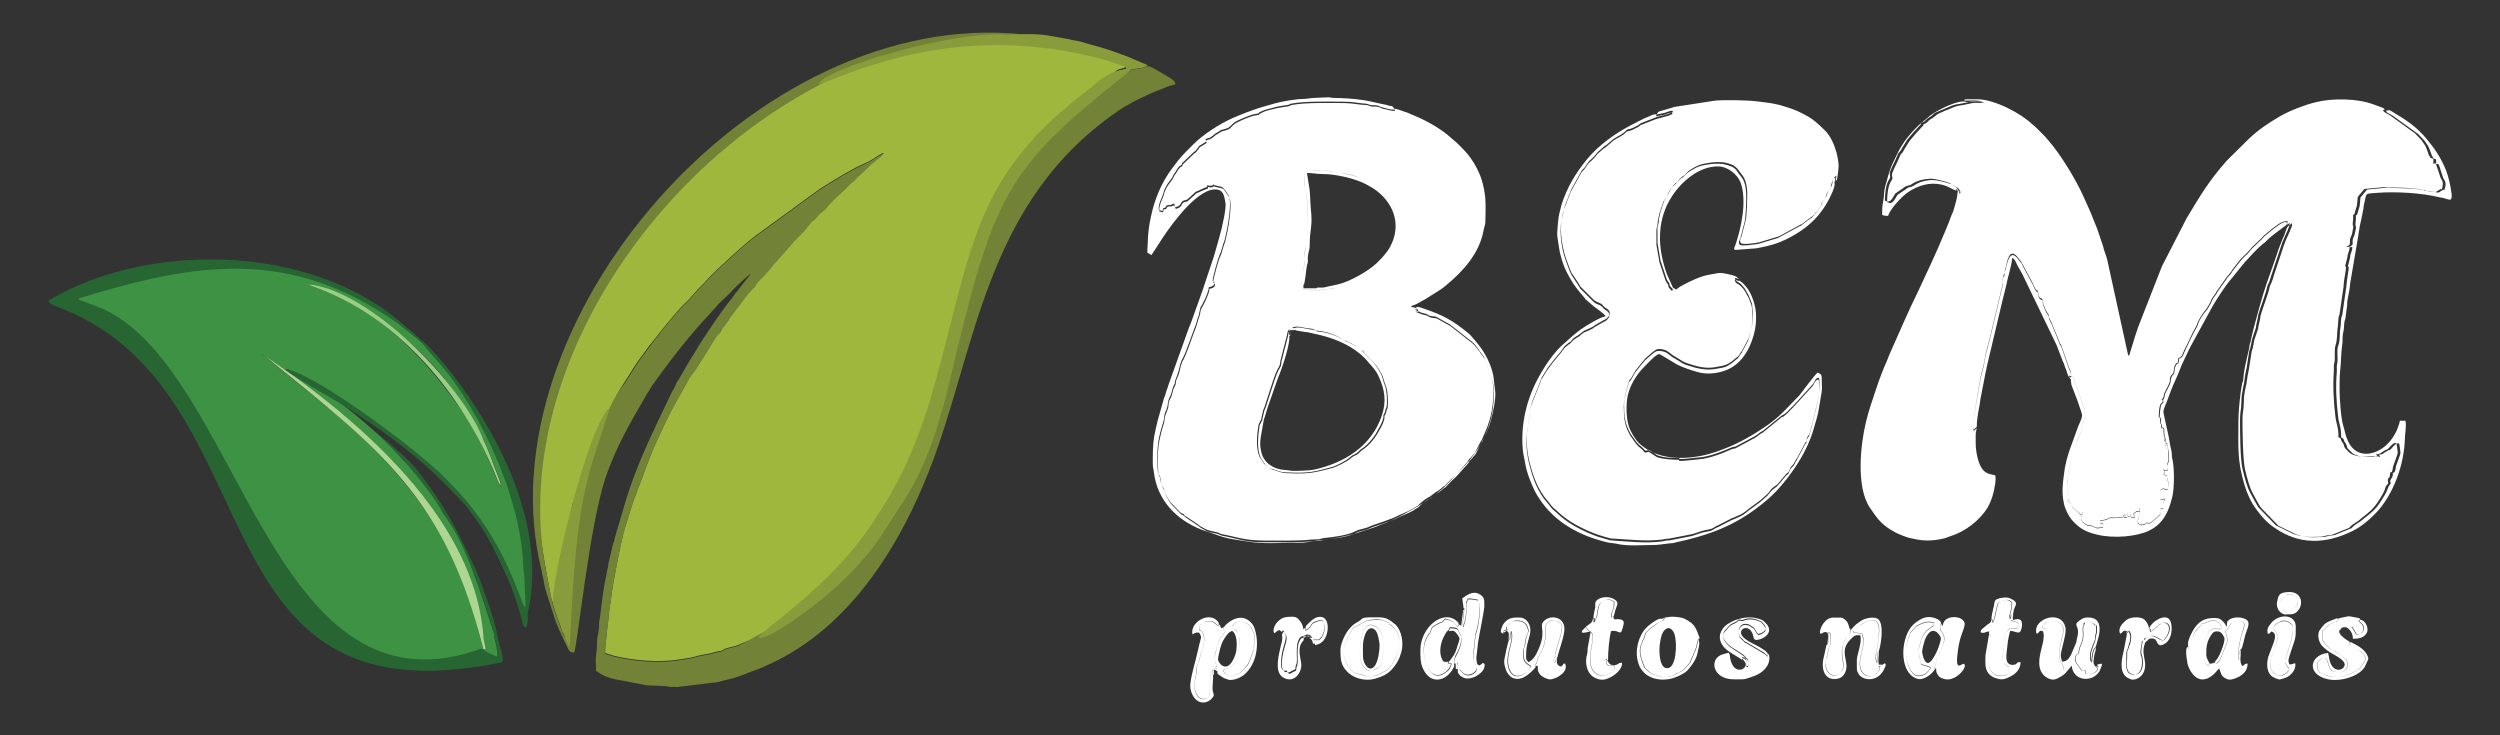 <svg xmlns="http://www.w3.org/2000/svg" id="Camada_1" viewBox="0 0 919.3 270.4"><rect x="0" y="0" width="919.3" height="270.4" fill="#333333" stroke="none"/><defs><style>      .st0 {        fill: #276633;      }      .st0, .st1, .st2, .st3, .st4, .st5, .st6, .st7 {        fill-rule: evenodd;      }      .st1 {        fill: #889c3b;      }      .st2 {        fill: #3d9244;      }      .st3 {        fill: #fff;      }      .st4 {        fill: #728236;      }      .st5 {        fill: #9fb73d;      }      .st6 {        fill: #9ace83;      }      .st7 {        fill: #aed692;      }    </style></defs><path class="st5" d="M299.2,29c-12.2,5.3-38.5,27.1-47.8,35.5-2,1.8-2.8,3-4.4,4.9-1.5,1.8-2.9,3.5-4.3,5-2.3,2.3-10.2,12.8-12.2,15.8-2.6,3.9-5,7.3-7.3,11.3-1.2,2.1-2.4,3.7-3.3,5.9-1,2.2-1.7,2.6-3.2,6.1-1.8,4.2-2.7,5.1-4.5,9.5-2.6,6.3-6.7,17.4-8.4,24.1-.7,2.5-1.1,5.1-1.8,7.6-2,7.1-4.2,25.6-3.9,33.3.5,11.6,2.6,21.3,4.7,32.4l.6,1.3c0,0,.4-.6.5-.7,2.1-3,5.7-31,6.6-35.7,8.3-16.1,10.5-32.2,19.3-45l3.6-5.7c1.4-2.2,3.5-4.9,5-7,.4-.6.8-1,1.3-1.6l4.1-5.2c1.9-2.4,6.3-7.7,8.4-9.6,2.2-2,3.7-4.3,5.9-6.3,1.2-1.1,1.9-2.1,3-3.2,4-4,12.3-11.7,16.7-15l23.6-17.2c4.8-3,10.3-6.5,15.4-8.9,1.3-.6,2.8-1.2,4-2,1.1-.7,2.8-2,4.2-2.4l-.7.8c-1,1-2.8,2.1-4.2,3.5l-4.6,4.3c-1.1,1-1.3,1.5-2.3,2.2l-.7.6s0,0-.1.1c0,0,0,0-.1.1-1.8,2-4.1,3.8-6,5.8-.7.7-1.6,1.5-2.1,2.3-.9,1.3-2.5,2.1-3.4,3.2-2.1,2.5-.9,1-2.3,2.2l-3.1,3.8c-.8.8-1.4,1.5-2.2,2.2-1.6,1.5-2.8,3.3-4.3,4.8l-1.8,2c-.1.2-.2.2-.3.4-.9,1.2-2.3,2.2-3.1,3.5-1.2,1.8-1.1,1.2-2,2.4-1.1,1.4-2.7,2.5-3.7,4.1-.3.4-.1.3-.4.7-.4.6-.6.4-1.1,1.1-.6.8-.3.5-1.1,1.1l-7.3,9.7s0,0,0,.1c0,0,0,0,0,.1l-2.1,2.8c-.9.9-.5,1.4-1.3,2.1,0,0,0,0-.1.1-1,.8-1.7,2-2.4,3.2l-6.2,10c-1.5,2.1-2.1,2.3-3.4,5l-4.7,8.5c-2.3,3.9-3.9,7.9-5.9,12-3,6.3-5.1,12.9-7.7,19.4-1.7,4.3-3,9.1-4.4,13.3-1.4,4.2-4.7,21.4-5.2,26.2-.1,1.4-.4,2.4-.6,4-.3,2.7-.5,5.2-.9,8-.2,1.5-.2,2.6-.4,4-.2,1.1-.3,3-.3,4.2l3.5,1.1c6.9,1.6,14.5,2.3,21.6,1.6l6.1-.9c.2,0,.6-.2.8-.2,3.2-1,5.7-1.1,8.7-2,.6-.2,1.1-.2,1.9-.4.4,0,.4-.1.8-.4,1.5-.9,4.5-1.1,6.2-2,1.5-.8,3.4-1.2,5-2.1.6-.3,5.9-3,6.2-3.1.4-.7-.2,0,.4-.5l1.3-.7c.5-.3,1.2-.7,1.7-1,4.4-2.6,8.4-5.4,12.4-8.5l13-14.4c.1-.1,0,0,.2-.3l1.2-1.4c.5-.8.5-.9,1.1-1.5.8-.9,1.2-2.2,2-3.1.7-.7.5-1.1,1-1.7.2-.3.4-.3.6-.7l4.4-7.1c.5-1.1,0-.1.6-.7l1.1-2c.2-.3,0-.1.2-.4,2-3.4,1.3-.7,3-4.8l1.1-1.6c15.3-13.3,23-111.3,62.8-140l4.3-3.9s4.5-3.7,7.2-5.3c3-1.8,3.1-3.5,6.3-5.1.9-.5,1.1-1,1.9-1.4.9-.4,2.1-.4,2.8-1,0,0,0-.1-.1-.2,0,0,0-.1-.1-.2,0,0,0-.1-.1-.1,0,0,0,0-.1-.1l-6.8-2.3c-1.4-.9-1.6-.7-3.2-1.3l-2.4-.7c-1.4-.6-2.3-.5-3.7-.8l-6.8-1.8c-.7-.2-.8-.4-1.6-.6-3.5-.9-14.8-1.1-17.6-1.9-1.2-.3-6.8-.4-8.3-.4-2.9,0-5.4.2-8.4.3-3,0-5.5.2-8.4.6-1.2.2-2.6.4-3.8.5-2.8.2-15.8,2.9-18,3.6-4.5,1.4-8.7,2.4-13.1,4.2-.9.4-1,.8-2.9,1.4-3.2,1-6.6,3-9.5,3.7"></path><path class="st2" d="M177.7,238.7c-1.9-7.5-2.9-11.4-5.2-18.9-2.3-7.4-5.6-13.9-9-20.6-2.4-4.8-6.1-10.2-9.2-14.5-8.8-12.2-20.3-23.6-31.8-33.3l-25.8-20.9s-.2-.2-.3-.2c.8.2,3.6,2.3,4.4,2.9,1.3.9,3.1,2.2,4.5,3-.2-.7-.3-.1,0-.5.9.2,2.6,1.2,3.5,1.7.6.3,1.1.5,1.8.8,2.8,1.2,5.6,3,7.9,4.6l6.3,3.9c13.1,8.3,25,16.1,40.7,31.1,14.7,14.6,22.3,40.1,27,45.3.7.8-.4.3.6.7.9-.9.6-12.5.6-14.5-.5-15.3-5.1-26.8-9.7-41.8-1.7-4.5-3.4-7.9-5.7-11.6-.3-.4-.6-1.1-.8-1.4-12.3-19-21.6-31.3-44.7-44.6-.4-.2-1.2-.5-1.7-.7-2.6-1-2.9-1.6-5.4-2.6-51.9-23.2-97.5,3.5-97.5,3.5,0,0,40.2,26,57.6,76.6,11.2,32.5,41,51.3,47.8,51.4,7.8,4.9,15.6,10.4,40.9,1.4,1.3-.4,1.8-.9,3.2-.6M184.2,178.6c-1.7-1.1.4.6-.6-.5-.4-.4-1-2.1-1.3-2.8-2.8-6.8-6.8-15.3-10.4-21.3-15-21.7-30.3-38.8-55.9-48.3l-3.1-1.2c2.4,0,11.2,3.6,13.3,4.8,20.5,11.6,33.9,22.5,46.9,43.8l4.9,8.9c1.3,2.7,2.8,6.9,3.9,9.7.7,1.9,2.2,4.8,2.4,6.9Z"></path><path class="st4" d="M422,24.4l-.9-.2c0,.1.3-.2,0,.4-.1.5.2,0-.3.3l-5.1.8c.1,0,0,.3-.3.6-.7.5-2,1.1-2.9,1.1-.1,1.6.1.7-.7,1.1l-.7.2c-.2,0-.4.1-.7.2-17.6,6.3-34.9,28.7-45.8,54.2-16,37.4-23.6,84-29.2,94.3-.6,1.7-.7,1.1-1.5,1.9-40.9,52.6-25.7,37.6-61.8,57.9-1.7.9-4.7,1-6.2,2-.4.2-.4.3-.8.4-.7.2-1.3.2-1.9.4-3,.9-5.4,1-8.7,2-.3,0-.6.2-.8.2l-6.1.9c-7.1.7-14.7,0-21.6-1.6l-3.5-1.1c0-1.2.1-3.1.3-4.2.2-1.4.2-2.5.4-4,.4-2.8.6-5.3.9-8,.2-1.6.5-2.6.6-4,.5-4.8,3.8-22,5.2-26.2,1.3-4.2,2.7-9,4.4-13.3,2.5-6.5,4.6-13.1,7.7-19.4,2-4.2,3.6-8.1,5.9-12l4.7-8.5c1.3-2.7,2-2.9,3.4-5l6.2-10c.7-1.1,1.4-2.3,2.4-3.2,0,0,0,0,.1-.1.8-.7.4-1.1,1.3-2.1l2.1-2.8s0,0,0-.1c0,0,0,0,0-.1l7.3-9.7c.8-.6.4-.3,1.1-1.1.5-.7.7-.5,1.1-1.1.3-.4.1-.2.4-.7.9-1.6,2.6-2.7,3.7-4.1.9-1.2.8-.6,2-2.4.8-1.3,2.2-2.3,3.1-3.5.1-.1.1-.2.3-.4l1.8-2c1.5-1.6,2.7-3.3,4.3-4.8.8-.8,1.3-1.4,2.2-2.2l3.1-3.8c1.3-1.1.2.3,2.3-2.2,1-1.2,2.6-1.9,3.4-3.2.5-.8,1.4-1.6,2.1-2.3,1.9-2,4.1-3.7,6-5.8,0,0,0,0,.1-.1,0,0,0,0,.1-.1l.7-.6c1-.7,1.3-1.2,2.3-2.2l4.6-4.3c1.4-1.4,3.2-2.5,4.2-3.5l.7-.8c-1.4.4-3.1,1.6-4.2,2.4-1.2.8-2.8,1.4-4,2-5.1,2.4-10.6,5.9-15.4,8.9l-23.6,17.2c-4.5,3.3-12.7,11-16.7,15-1.1,1.1-1.8,2.1-3,3.2-2.2,2-3.7,4.2-5.9,6.3-2.1,1.9-6.5,7.1-8.4,9.6-1.8,2.3-3.6,4.6-5.3,6.9-1.5,2-3.6,4.7-5,7l-3.6,5.7c-13.8,17.1-22.1,64.6-20.3,84.4-1.1,4.8,1.4,14.6-2.8,7.7-.1-1.1-3.3-8.5-3.9-12l-1.5-7.8C181.4,121.5,273.2,15.1,368.6,12.9c1.1,0,8,.5,8.2-.2C277.4,1.8,176.8,118.7,199.1,209.6l.8,3.9c.3,2.4,1.2,5,2,7.4l2.3,7.2c.5,1.5,1.2,2.8,1.8,4.4l3,6.3c.5.9,1,1,2.1,1.2,1.3-2.6,5.5-46.4,11.7-64.8,4-11.2,8.8-19.6,14.8-29.8.4-.8.7-1.2,1.2-1.9.4-.8.8-1.4,1.3-2.1,3.1-4.3,6.2-8.6,9.5-12.7,2.7-3.4,7.4-9.1,10.3-12.1l4.5-5c1.5-1.6,3.5-3.1,4.9-4.8.6-.7,5.9-5.8,6.8-6.1-.2.3,0,0-.3.4l-5.3,6.7c-.5.6-.8,1.2-1.3,1.8-2.4,2.9-4.6,6-6.7,9.1l-5.1,7.7c-.8,1.4-1.6,2.7-2.4,4-1.7,2.5-3.1,5.3-4.7,7.9-.4.7-.7,1.2-1.2,1.9-.4.7-.7,1.3-1,2.1-.3.7-.7,1.3-1.1,2-6.4,13.5-12.7,25.8-17,40.2l-4,13.5c-.1.8,0,.6-.3,1.3-.2.5-.2.5-.4,1.2l-1.5,6.5c-.2,1-.2,1.7-.5,2.7-1.5,7.2-1.7,9.4-2.6,16.7,0,.8-.4,1.7-.4,2.7,0,3.8-.6,4.6-.7,5.8-.2,3.3.1,2.2-.4,6-.3,2.5,0,3.5,0,5.9.9.2,2,1.9,7.1,3l11.5,2.2,6.6.3c1.7,0,1.5.5,2.9.3,1.1-.1,1.8.2,2.8-.1l14-1.7c2.3-.7,4.6-1.1,6.8-1.8.8-.3,1.6-.6,2.5-.9.9-.3,1.6-.7,2.5-1,2.1-.8,4.1-1.4,6-2.4,23.8-10.4,44.6-33.6,59.4-70.7,17.9-44.9,20.2-100.6,71.8-134.5l3.2-1.8c2.7-1.5,5.3-2.6,8.1-3.9l5.1-2c1-.3,1.7-.6,2.7-.8,0-1.1-1-1.7-1.9-2.3l-4-2.4c-.9-.5-3.5-2.2-4.5-1.9"></path><path class="st0" d="M148.5,169.6c2.6,2.7,5.8,6.2,8.1,9.4,2.8,3.4,4.7,7.5,6.5,9.7,2.5,3.3,8.1,14.4,9.7,18.6.2.5.4,1,.6,1.4,3.3,8.1,5.5,15.5,8.2,23.9.2.6.1,1.1.3,1.8.5,2.4,1.1,4.1,1.1,7-.7,0-3.7-1.4-4.5-2l-.5-.5c0,0,0,0-.1-.2h0c-1.3-.3-1.8.2-3.2.6-75.2,24.7-86.6-100.8-135.6-125.1-1.5-.9-10.7-4.2-10.7-4.3,44.4-13.7,78.7-18.9,118.4,9.4,21.4,17.5,1.7-.7-6.5-6.2-1.3-.8-2.2-1.4-3.5-2.2-34-20.9-84.6-20.1-117.8-1.1-.5.3-.4.3-1.1.5,0,1.5,1.3,1.7,2.4,2.2,1.1.5,2.3.9,3.5,1.4,75.4,31.1,48.5,144.9,148.4,131.7,4.2-.6,6.1-.7,10.5-1.7,2-.5,3.2,1,1-6.9,0,0-.2-.6-.2-.7l-.6-2.5c-.2-.6-.2-1.2-.3-1.7-.2-.6-.3-1.1-.5-1.8-.5-2.4-1.9-6.6-2.8-9.2-1.4-3.9-2.7-8-4.4-11.7-6.9-14.6-10.6-22.3-21.1-36.1-5.2-6.8-25-22.1-22.8-19.1.8,1.1,12.3,9.4,17.7,15.2"></path><path class="st1" d="M371.1,12.8c-20.5-2-69.7,13.1-70.1,18.3,11.5-3.8,51.3-24.2,105.9-8.9l6.8,2.3c0,0,0,0,.1.1,0,0,.2.3.3.3,0,0,0,.1.1.2-1.1.9-5.1-.3-13.5,7.5-41.9,31.4-42.9,56.9-56.3,106.2-6.7,24.5-13.7,39.3-25.2,55.9-18,26.1-50,43.5-37.2,39.2,1.1-.4,2.4-1.2,4.1-2.1,1.6-.9,26-15.7,38.9-36.3,8.7-13.8,16.2-21.3,24.4-56.1,16.1-67.8,19.9-77,66-113.2.4-.3.4-.6.3-.6l5.1-.8c.5-.3.1.2.3-.3.2-.6,0-.2,0-.4l.9.2c-.5-.8-.1-.4-1.6-1l-5.3-2.3c-6.8-2.5-7.5-2.9-15.4-5-1.8-.5-2.7-.9-5-1.2-1-.2-.3,0-1.1-.3l-8.5-1.5c-5.8-.8-8.6-.3-14.2-.3"></path><path class="st2" d="M177.8,238.7c0,0,.1,0,.1.2l.5.5c.8.6,3.8,2,4.5,2,0-2.9-.6-4.6-1.1-7-.1-.7,0-1.2-.3-1.8-4.5-13.9-10-32.6-18.6-43.9-8.7-16.2-35.3-42.7-55.9-51.3.4.9,8.2,6.5,9.3,7.4l11.5,9.4c12.6,11.8,25.3,23.9,33.8,39.1,9.2,16.4,11.4,23.7,16.1,41.1.1.7.3,1.6.4,2.3.6,2.6.1,1.9-.5,2"></path><path class="st0" d="M105.3,136.1c1.4,1.8,16.7,10.3,19.4,12,.5.3,1.3.8,1.9,1.1,19.7,12.9,29.3,20.1,45.2,37.3l4.8,6.7c2.6,3.8,6.3,10.8,8.2,15.1,2,4.4,3.9,9.1,5.4,13.9l1.8,6c.2.9,0,.8.4,1.6.4.8.3.6,1,1,1.2-1.8.3-3.8.8-5.9,12.7-58.3-59.1-120.8-33.8-92.6,12.5,13.2,31.1,47.3,32,75.9,0,1.5.4,2.4.4,3.8.5,11.4.8,13.2-.7,9.5-2.8-7-9.2-26.6-26.5-43.7-7.8-9.3-47.7-39.2-60.1-42.1-.3.4-.2-.2,0,.5"></path><path class="st1" d="M202.9,220.4c.6,3.5,3.7,10.9,3.9,12,2.7,4.4,2.4,9.6,3-.2,2.4-52.8,7.1-58.6,14.6-82.6-8.6,6.8-22.8,69-20.9,72.2l-.6-1.3Z"></path><path class="st7" d="M177.7,238.7h0c.6,0,1.1.7.5-2-.2-.6-.3-1.6-.4-2.3-2.2-31-24.9-66.3-81.5-104.3,0,0,.2.2.3.2,43.4,35.1,67.1,52.5,81.1,108.3"></path><path class="st6" d="M184.2,178.6c-.2-2-1.7-4.9-2.4-6.9-1-2.8-2.6-7-3.9-9.7-8-20.7-42.2-55.7-65-57.5l3.1,1.2c31.3,11.5,54,39.3,66.4,69.5.3.7.8,2.4,1.3,2.8,1,1.1-1.2-.6.6.5"></path><path class="st3" d="M719.7,70c1.6.3.2-.1,1,1.4.4-.9.1-1.2-.5-2-.6-.8-.9-.6-1.6-1-.9-.5-.3-.4-1.8-.9-1.5-.5-4.5-1.3-6.1-1.3-2.4,0-5,.7-6.9,2-.2.2-.6.3-.8.4-2.3.6-1.1.4-3.4,1.8l-1.9,1.3c-.4.6-1,2-1.8,2.6-1,.7-.9.3-2,0,.2-7,1.5-7.3,1.9-8.4.2-.6.1-.4,0-.9-.2-.9,0,.1-.1-.5-.2-.8,1.6-4,2.1-5.2l1.1-2.5s0,0,0,0l.3-.3c.7-.7.8-1.2,1.3-2,2.2-3.3.4-1.2,3.9-5.3l2.3-2.5c1.5-1.3-.5-.4,1.1-1.2l.4-.2c.3-.2,0,0,.4-.3,1.4-1.5,1.3-1,2.6-2,1.3-1.1.8-.7,2.2-1.5,0,0,0,0,.1,0l.9-.4c.8-.3.6-.4,1.7-.7,1.9-.7,2.6-1.4,5.3-1.7l3-.6c1.4-.5,3.8-.2,5.4-.2-1.6-.7-4.3-.4-6.7-.4-2.8-1.1-10.6,3-13.1,4.8l-4.3,3.6s-.2.2-.2.2c-.3.3-.2.1-.3.3l-1.1,1.1c-1.9,2-3.5,3.9-5,6.4-.6,1-1.1,1.9-1.6,3-.5,1-1,2-1.5,3.1-1,2.1-1.7,4.6-2.3,6.9-.2.7-.4,1.1-.5,1.7-.5,2.3-.3,2.4-.5,4-.4,2.9-.6,2.4-.6,6.4.6.3,1.3.4,2.2.4.6-2.4,4.7-6.7,6.6-8.2,2.9-2.2,7-4,11.2-3.6,3.7.4,4.6,1.4,6.5,2.2.9.4.4.3.9.1M479.4,104.7c.5-.4.9-6,1.2-7.1.3-1.2.4-.9.3-2.5,0-2.2.7-2.8.7-5,0-5.9,1.2-6.8.4-13.5-.2-1.8-.2-6.1-.6-7.9l-.8-5.1c1.6,0,3.8.4,5.9.4,4.7,0,12.1,1.7,15.9,3.8,1.3.7,2.9,1.6,4,2.5,6.4,5,8.9,12.8,4.8,20.4-.5.9-.7,1.3-1.3,2-1.7,2.2-1.7,2.1-3.5,3.9l-.2.2c-3,2.9-9.8,6.7-13.9,7.7l-2.7.6c-.9.1-2,.5-2.7.6-1.3.2-2.6-.2-2.8.3,0,0-.2,0-.2.1-.2.4-4,.5-4.5,0,1.1.4-1-.6.5.4,1.7,1.1,6.8,0,8.7-.3,1.3-.3,2.1-.2,3.3-.4,3.5-.7,7.1-2.5,10.2-4.2.7-.4,1.4-1.5,2.8-2.4.4-.2.2,0,.5-.4,2-1.4,4.3-3.4,5.8-5.8,1.4-2.2,1.5-2,2.3-4.9.9-3.1,1.1-6.6.1-9.6-.2-.6,0-.1-.3-.6-2-3.4,0-2.1-4.1-6.4l-1-1.2c-2.4-2.5-4.3-2.7-5.7-3.7-.4-.3-.8-.4-1.2-.6-.5-.2-.8-.3-1.2-.5-2-1-4.9-1.5-7.3-2-3.8-.7-2.5-.6-6.4-.7-.6,0-5.8-.7-6.6.3-.6.7,0,4.9.1,6.1.3,1.3,0,0,.4,1,.5,1.4.6,11.9.4,14.1-.2,1.9-.2,3.7-.4,5.5-.2,1.8-.6,3.4-.7,5.4,0,2.3,0,4.1-.7,5.7-.2.4,0,0-.2.6-.2.8-.4,2.9-.2,3.6.2.7,0,.5.4.9,0,0,0-.6,0-.7.2-.5,0-.2.4-.6ZM726.9,157c0-4.1,1.1-7.5,1.3-10l1.9-9.8c.2-.7.3-1.3.4-2l5.9-24.9c.6-2.6,1.3-4.9,1.8-7.5.1-.7.3-1.1.5-1.9.4-1.7,1.2-4.6,1.2-6,.9.2,1.2,1.1,1.7,2.2.5,1,1,1.8,1.5,2.7.3.5.4.8.7,1.3l12.5,25.9,2.2,5.8c.3.6.4.7.6,1.4.2.6.3,1,.6,1.6.2.5.3,1,.5,1.5.2.5.3,1.2.7,1.3.9.3.1.4.7,0,0-1.3-.2-1.8-.7-2.7l-2.9-8.4c-.4-.7-.5-.5-.8-1.5l-2.8-6.9c-1.6-2.8-.5-2.1-1.4-3.4-1.3-1.8-2-4.4-2-5.3-1.1-.4-1.3-.8-1.5-2-.4-2.2-.1-.1-1.2-2-.4-.8-.7-1.6-1.1-2.3l-3.5-6.5c-.5-1.4-.5-.8-1.3-1.9-2.9-4.3-4-.4-4.7,2.6-.2,1-.3.7-.4,1.3-.1.7,0,.9-.2,1.6-.5,1.3-.3-.4-.5,1-.2,1.2.1,2-.3,3.3l-4.5,18.8c-.5,1.8-.9,3.7-1.4,5.4-.5,1.7-.6,3.7-1.1,5.5-.5,2-1,3.6-1.3,5.6-.5,3.4-3,15.6-2.2,17.7l1.1-1.1ZM615.2,106.6c.2-.8.3,0-.1-1l-2.1-4.7c-3.6-9.8-3.9-20.2,2-29,3.5-5.3,9.9-10.8,16.8-10.7,3.4,0,7,2.8,8.2,5.8,2.6,6.8.1,17.5-1.9,23.2-.3.7-.8,1.6.1,1.7l7.7-.6c5.9-1.1,9.2-2.1,14.4-5.2,5.4-3.2,9.2-7.1,12.2-12.7.7-1.3,2.5-5,2.1-6.2l.3-2c-.8.4-1.3,1.9-1.5,2.7-.3,1.7-.5,1.2-1.2,2.4-1.2,2.1-.3,1.7-1.9,3.8-.6.8-.4.6-.7,1.4l-.4.7c-1.2,2.1-1.1,1.7-1.9,2.6l-.2.2s0,0-.1.1c0,0,0,.1,0,.1-.4.6-1.4,1.3-2.2,1.8l-2.7,2.1s0,0-.1,0c0,0,0,0-.1,0l-8.1,4.4-7.3,2.2c-1.3.2-6,.9-6.7.3-.8-.7,0-2,.2-2.5l1.5-5.8c.5-1.7.7-8.4.6-10.4-.2-5.4-1.8-6-3.1-8-.7-1.2-1.7-2-3.2-2.4-2.2-.7-2.4-.7-5.1-.7-1.4,0-5.1.6-6.3,1.1-1.2.6-3.5,1.8-4.6,2.9-1.8,2-.7.3-2.8,2.5-.4.4-.5.6-.9,1-.5.4-.5.4-.9.8-.9.9-1.5,2-2.2,3.5-.2.4-.4.6-.7,1-.2.3-.5.9-.6,1.1l-1,2.8c0,.3-.3.9-.4,1.2l-.7,3.1c-.1.7,0,1-.2,1.8-.4,1.6-.3,1.4-.3,3.3,0,1.2,0,2.5,0,3.7l1.1,6.4,2.3,6.9c.3.6.6.8.8,1.2.3.6.1.7.4,1.3l1.1,1.2c.2-.2.2,0,.2-.6ZM476.5,121.5l3.5.6c.6,0,.8,0,1.4.2,5.5,1.1,10.5,2.5,15.3,5.4,2.3,1.4,4.6,3.2,6.3,5.3,1.5,1.8,2.9,3,4,5.5,2.2,4.8,2.9,9.1,1.1,14.4-3.8,11.1-13.6,17.3-24.9,19.8-1.2.3-7.2.6-8.5.4-.9-.1-1.6-.3-2.5-.3-4-.3-7.5-2.6-8.4-6.6-.5-2.1-.5-3.2-.2-5.4l1.1-6.3c.1-.5.2-.6.4-1.2.3-.9.4-1.5.7-2.4.2-.7.4-1.3.7-2.1l3.5-10c1.3-2.8,4.8-13.4,4-15.4,0-1.2,0-1.5.2-2.4-.9.8-.7,1.2-1,2.4l-2.1,8.2c0,.3-.1.4-.2.7-.2.8-.2,1.9-.5,2.4-1,1.5-1.7,3.6-2.3,5.3l-3.1,9.6c-.1.4-.4.9-.5,1.2l-.6,2.6c0,.5-.1.8-.3,1.1l-.5,1c-.4.7-.2.4-.4,1.2-.5,3.4-1,8.1.5,11.4l1.5,2.2s0,0,0,.1l.8.8s0,0,.1,0c0,0,0,0,.1,0l.2.2c.9.7.8.8,2,1.1,2,.5,2.5,1.1,5,1.2,8.8.4,10.2-.2,17-2,1.3-.3,5.3-2.4,6.2-3.3.2-.2.3-.2.5-.4l.5-.4c.9-.6,1.7-.7,2.4-1.5.6-.7,1.3-1.1,2-1.6,1.7-1.4,2.5-2.3,3.8-4.1.3-.4.3-.5.6-.9,1-1.9,2.4-3.9,2.8-6,0-.2,0-.4,0-.6.5-2-.5,1.1.2-.5l.3-.7c.1-.5.2-.8.3-1.2.2-.6.2,0,.4-1.2.3-2,0-5.9-.6-7.4-.7-1.6-.9-3.5-1.7-4.8l-1.1-1.8c-1.4-2.2-2.2-2.7-3.9-4.5l-.9-.9c-.7-.6-.4-.6-1.1-1.3-.7-.5-3.4-2.3-4.5-2.7l-.6-.3c-.4-.2.2,0-.5-.2-.9-.3-1.5-.8-2.2-1.2l-.4-.2c-2.2-1.3-5.5-2.2-8.1-2.4-1.3,0-.1,0-1-.4-.7-.4-1.7-.4-2.6-.5-1.2-.2-2.7-.6-4.1-.6l-1.4.3.8.6c0,0,.1,0,.2.1ZM761.5,140l.2,1.5c1,2.8,1.9,4.7,2.9,7.8,1.1,3.7,1.7,2.9-.3,7.2l-3.2,8.8c-.2.8-.3.9-.5,1.5-.2.6-.3,1.2-.5,1.7-.2.5-.3,1.3-.4,1.8-.2.6-.3,1.1-.4,1.7-.7,5-1.6,10.1.2,15,.8,2.1,1.9,3.9,3.4,5.3,2.5,2.5,4.9,3.5,8.3,4.3,6,1.5,14.5.7,18.9-1.4,5.5-2.6,7.4-7.2,8.7-12.5.8-3.4.8-10.9,0-14-.2-.7-.1-1-.2-2-.1-1.2-.5-2.3-.7-3.7-.5-3.2-1.2-5.7-1.8-8.7-.7-3.4-1-2.6.8-6.9l1.3-3.5c0-.1,0-.2.2-.5.9-2.5,2.2-4.8,3.1-7.3.9-2.5,2.6-5.6,3.7-8.1l8.3-15.2c.1-.2.3-.5.4-.7,1.6-2.6,4.3-6.9,6.3-9.2l5.1-6.3c2.1-2.3,4.5-5,6.8-6.9l.4-.3c.2-.1.2-.1.4-.3.4-.4.7-.7,1.1-1.1.8-.8,1.5-1.2,2.4-2l3.7-2.8c.4-.3.3-.1.6-.5.4-.4.3-.2.3-.6.3-.7-.2-.5.6-.6-.8-.2-1.3.1-2.1.4-1.1.3-4.2,2.8-5,3.5-.6.5-1,.8-1.7,1.4-.7.6-.1,0-.7.8l-3.6,3.4c-.5.5-1,1-1.4,1.6-.7.9-.6.7-1.4,1.4-1.7,1.6-3.1,3.6-4.6,5.5-.3.3-.3.4-.5.8-.4.6-.8,1-1.3,1.5l-4,5.7c-.5,1.2-1.6,1.9-2.3,4l-1.4,2.4c-1.3,1.3-2.8,3.6-3.4,5.4-.3.8,0,.4-.4,1-1.6,2.7-2.8,5.6-4.2,8.4-.8,1.5-.6,2.6-2.3,3.2,0,.9-.2.9-.2,1.7-.9.2-.6.3-1,.9-.5.7-.4,1.3-.5,2.1-.2,1,0,.5-.4,1.1l-.2.2c-.5.6-.7,1.1-.8,2.2,0,1.1-1.1,2.7-1.6,3.8-.1.2-.4.7-.4.8l-.2.8c-.3,1,0,1.3-.9,1.6.6.4.3-.4.4,1l-.6.5c-.7.9-.7,5-.8,4.9,0,0,0,.1,0,.2h.1c.6,0,0-.1.5,0,0,.9-.3,1.3,0,2.1.3.9,0-.4.3.9,0,.4,0,.8,0,1.1-.5-.4.3-.3.8-.4,0,1.4.1,2.9.2,3.2.4,1.4.4-.5.3,1.3,0,.9-.6.4.2.6v1.7c0-.1-.2.2,0-.5.3-.8-.3.1.4-.6,0,1.4.5,2,.6,3.2v3.4c-.2.6-.7,1.4-.6,1.9v.4c.1,0,.2.6.2,1.2-1.6,0-.9-.3-1.5-.4.1,1.1.3-.9.3.9,0,.5,0,.6-.3.9.5.1.9.3,1.3.5v1c.3,1.7-.4-1.4.2.5.3,1,.2,2.7,0,3.4-2.4.5-.6-.1-1.5-.4-.3.3-.7.4-1.1.7v3.5c.8,0,.8-.2,1.7-.2l-.5.9c-.3.7-.2,1.7-.2,2.5-.5.1-.6.1-1.1.3,0,2.9.2,1.5-1.1,3l-2.1,1.8c-1.2.9-1.9.1-1.9.1v.2c-1.1.8-.2.7-2.5.7-.6-1-1.1-.5-.7-1.7.2-.8.4-.4.5-1.6.1-1,.8-1.8.3-2.9v1.2c-1.4,0-1,0-1.8.5,0,0-.2.2-.3.2,0,0-.3.1-.4.2.1.6.4.3.7,1.3-1.4,0-1.6.3-1.7-1.1-.2,1,0,.5-.9.9l-.3-1c0,0,.1-.2.1-.3,0,1,0,.9-.2,1.7-.7,0-.6,0-1.1-.2-.2-.7-.4,0,0-.6.2-.3,0,0,.6-.2,0,0,0,.5-.4-.2-.3,1-.8,1-1.9,1.1-1,0-1.8.2-2.6.1-1.7-.2-.9.8-4.4,1v-3.3c0,1.1-.4,4.4.4,4.6,0,0,.7-1.2.7,1.1l-1.3.3c-.5,0-.6.2-1.3,0-1-.2-.8-.7-2.2-.8-.8,0-.9,0-1.5-.4,0,0,0,0-.1,0,0,0-.2-.2-.2-.2l-.9-.7c-.1-.2,0,0-.3-.4l-.4-.8c-.1-.9.1-.7.4-1.4.2-.7.2-.6,0-.7.6-.6,0,.3-.2.4,0,0-.1,0-.2,0h-.3c-.3-.3-.5-.6-.5-.7l-.6-.3s0,0-.1-.1l-1.4-1.4c-.7-.5-.7-.7-1-1.3-.4-.9,0,0-.4-.7-.4-.6-.5-.8-.5-1.7l-.2-1.6c-.1-.7,0-1.5-.1-2.2,0-1.6.2-2.6.2-4.2,0-.7,0-.4.2-1l.6-2.6c.6-4.2,1.5-5.2,2.5-8.7l1.5-3.7c.3-1.3.6-2.9,1.2-4.4.4-1.1.5-2.6.2-3.8-.4-1.9-3.1-9.1-4-11.3-.2-.6-.5-1-1.1-1.1l.2,1.3ZM841.5,83.1c-.8.6-1.2,2.7-1.6,3.6-.3.7-.4.7-.6,1.3-.7,1.8-1.4,3.4-2,5.4l-3.9,11.1c-1.5,4.3-3.4,11.4-4.6,15.9-.2.7-.2.9-.4,1.6-.3,1.1-.4,1.9-.7,3,0,.5-.3,1-.4,1.6-.2.6-.1,1-.3,1.7-.2,1-.5,2.2-.7,3-.6,2.6-1.2,5.3-1.4,8,0,.8-.2,1-.4,1.6-.7,3.3-1.4,10.4-1.4,13.7,0,10-.5,14.7,2.3,23.9.8,2.8,2.5,6.5,4.3,8.8,1.9,2.6,3.9,4.9,6.6,6.7,9.1,6.4,18.8,6.2,28.9,1.2,3.2-1.6,6-4,8.5-6.6,6.4-6.7,10.3-17.7,10.6-26.9,0-2.1.7-5.1.2-7h-2c-.7,3-1.9,5.5-3.8,7.7-4.1,4.9-12,7-15.3-.2-1.2-2.6-1.1-3.8-1.7-5.5-.9-2.6-1.4-10.6-1.4-13.2,0-2.4,0-4.9.2-7,.4-3.2.3-6.8.8-9.9.2-1.2,0-2.3.2-3.5.7-3.5.3-2.8.6-4.7.1-.9.3-.6.4-1.6l.6-4.6c0-.7,0-1.2.1-1.8.4-1.9.9-4.4,1-6.2l2.9-17c.4-2.1.5-4,1.1-6.1l.9-4.5c.1-.6,0-1,.2-1.5,1.1-4.3-.1-3.8,4.9-4.2,6.7-.5,16.3,0,23.1,1.7.6.1.8.1,1.5.3,1.7.4,3,1.5,2.7-1.6-.4-2.9-1-6-2.1-8.8-1.8-4.4-4-7.7-6.9-11.2-3.8-4.7-8-7.4-13.1-10.4-.7-.4-.7-.5-1.4-.3-.9.2-.7-.2-.4.5.3.5,1,.7,1.5,1,.3.2.3.2.7.4l9,6.5s0,0,.1,0l.6.6s0,0,.1.1l1.8,1.9c.3.3,0-.1.3.4l1.1,1.6c.4.5,1.1,2.7,1.4,3.5,0,0,0,0,0,.1l.3.4c.7,1.2-.1.4,1.3,1v2c.3-.4,0-.2.7-.4.5.6.8,1.8,1,2.5l.8,2.4c.2,1,1.3,1.4.9,3.5-.2,1-.3.4-.3,1.3,0,0-.2,0-.2-.1,0,0-.2,0-.2-.1l-1.8,1.1c0,0-.2,0-.2,0l-1.9-.3c-3.1-.2-2-.6-3.5-.7l-3.5-.4c-1.7-.2-7.7-.2-9.9-.4l-7.3.7-2.4,2.9c-.2,1.1-.1,3.1-.6,4.1l-.7,2.4c0,0-.2,0-.2,0,0,0-.1,0-.1,0,0,0,0,0-.1,0h0c0,.5,0,1,0,1.6-.5,3.6.4,1.7-.1,3.8-.3,1.2-.2,1.5-.7,2.6-.5.9-.4,1.5-.4,2.8l-.5.5s0,0,0,0l-.9.5c.3,0,.8,0,1.3-.1,0,1.7-.9,2.6-.8,3.8l-.8,3.2s0,.1-.1.1c0,0,.2.1.2.2,0,0,.5-.8-.2,3.1-.2,1.3-.4,2.8-.5,4.1l-1.5,10.4c-.2,1.1,0,.2-.3.8-.2.8-.2,3.1-.4,4.2-.4,1.8,0,4.4-.7,6.1-.9,2.2.1,5.1-.6,7.5v2.2c-.5,5.7-.2,11.2.5,17,.3,2.6,1.1,3.3,1.1,7.4,1.1.4.7.4,1.2,1.5.4.7.3.2.6.9.4.8.2,1.4.9,1.9l.7.7c1.8,2.3,6.1,2.3,9,1.9,1.3-.2.9.1,1.9.2,0-.5-.3-.5-.6-.8,1.4-.1,1.4-.2,2.3-.8,2.4-1.7,1.3,0,3.3-2.4,0-.1.8-.7.9-.8,1.3-.5,1.1.2,1.2.2l.4,3.1c0,.7-1.5,4.3-1.7,5.1-.1.6,0,1-.3,1.5-.2.5,0,.5-.8.8,0,.6,0,1-.2,1.5-.4.9-.2.2-.4.5v.2c-.7.8-.2.8-.2,1.8,0,0-.1,0-.1.1-.7.7-.8,1.2-1.2,2.2-.4,1.3-2.9,5.1-3.7,6.1-2.1,2.5-3.9,3.5-6.1,5.4l-2,1.3s-.8.7-.8.7c0,0-.2.2-.2.2l-.3.3s0,0-.1.1c0,0,0,0-.1,0l-5.9,2.4c-1,.3-1.7.1-2.9.5-.9.3-1.7.3-2.9.3-3.2.2-6,0-8.7-1.1l-6.3-3.1-6.4-6.6c-.9-1.2-2.2-3.9-3-5.3-1.2-2-2.2-6.1-2.8-8.5-.9-3.6-1-15-1-18.8,0-2.4.5-3.7.5-6.1,0-2.2.2-3.5.7-5.7.2-1,.4-1.7.5-2.8.2-1.8.7-3.5.9-5.2l.8-5.2c.7-1.5.7-3.8,1.2-4.8l1.2-3.6c0-.2,0-.6.1-.8l.6-2.7c0-.2.1-1,.2-1.3.8-2.8,2.9-8.2,3.2-10,.1-.9.6-1.4.9-2.3.3-.7.6-1.7.8-2.5l3.7-11.1c.3-.8.2-.4.4-1.1l1.9-4.3c.4-1.5.7-.7.6-2.6l-.2.2s-.1,0-.1.1c-.3.2-.1.2-.5.4ZM609.1,42.1c-.9-.3-2,.4-2.9.8-1.1.4-1.8.7-2.7,1.2l-3.9,2c-5.7,3-11.6,7.2-15.8,12.2-4.2,5-7.6,10.6-9.6,17l-.8,3.2c-.4,1.4-.7,5.7-.8,7.3,0,1.6.3,2.1.4,3.5l.6,3.6c.6,2.3,1.1,4.1,2,6.1,2.2,4.6,3.9,6.9,7.3,10.8,0,0,0,0,0,.1,0,0,0,0,.1.1,0,0,0,0,.1.1l2.9,2.5c.7.6,4.2,2.9,4.4,3.7-2.5.6-5.2,2.4-7.4,3.7-2.3,1.4-4.4,3.2-6.4,5l-.3.3s0,0-.1.1l-.7.6c-4.3,3.5-8.1,9.5-10.6,14.4-4,7.9-5.9,17.3-4.8,26.1l1.1,5.7c.8,3,1.9,5.6,3.1,8.2.5,1,1,1.9,1.7,2.9,5.7,8.8,14.9,13.7,24.9,16.1,1.1.3,2.6.3,3.8.6,3.6.9,9.5.4,13.3.4,2.2,0,3.8-.4,5.9-.6,1-.1,1.3,0,2.1-.3,12.4-2.7,21.6-6,31.5-13.8,2.7-2.1,5.2-4.4,7.4-7,0,0,0,0,.1-.1,5-5.9,9.7-13.1,11.9-20.8.6-2.2,1.6-5.1,1.9-7.3l1-6c.3-1.3.1-3,.1-4.5,0-2.2,0-2.3-1.5-3-.7.4-5.4,6.6-6.2,7.7-.7,1-1.5,1.6-2.3,2.5l-2.8,2.9c-2.2,2.3-4.5,4.4-7.1,6.2-4.9,3.4-10.3,6.6-15.9,8.7l-2.9,1.1c-7.6,2.6-16.9,3.4-23.8.1-1.8-.9-4.1-2.4-5.4-4-1.1-1.4-2-2.9-2.7-4.5-1.2-2.7-1.4-7.6-1-10.7.5-4.6,3.4-9.3,6.6-12.4.9-.9,4-4.3,5.2-4.4.4,0,5.2,3.1,6.5,3.8,2.4,1.2,5.1,2.1,7.6,2.8,4,1.2,9.2.4,12.8-1.8,3.7-2.3,6.2-6.4,7.5-10.6,1-3,1.4-6,1.2-9.3-.2-3-1.6-7.3-3.5-9.5-.6-.7-1.2-1.5-2-2-.9-.6-.3-.3-.8-.3l-1.5-.4c.2.8,0,.5.6,1.2l1.3.8c.2.2.4.4.5.5,1.6,1.6,1.6,2.4,2.6,3.9l1.2,3c.1.5.1,1.4.2,2,.6,3.8-.5,7.4-1.5,11l-2.4,4.5c-.3.5-.6.6-.8,1.2l-.6.8c-1.2.8-1.6,1.5-3.5,2.6-1.3.8-2.6.9-4.3,1.2-4,.8-7.5-.2-11.1-1.4-1.2-.4-1.9-.9-2.8-1.5-.5-.3-1-.6-1.5-.9-1.5-.7-2.4-2.1-4-2.5-2.9-.8-3.3.3-4.6,1.2l-2.4,2.1c-.4.5-.5.7-1,1.2l-2.2,2.8c-1,1.1.6-.8-.2.2l-1.6,2.8c-.4.7-.6.4-.9,1.3l-.8,2.8c-.5,2.3-1,3.1-1,5.7,0,4.6.3,7.1,2.4,10.8.3.5.6.8.9,1.3,1.1,1.5,1.4,2.2,3.1,3.5,1.2.9.9,1.5,1.8,1.4,1.1-.1-.1,0,.5-.2,0,0,.1,0,.2,0,0,0,.1,0,.2-.1l3.1,2c2.7.9,5.5.9,8.3,1,0,0,.4-.2-.1,0,0,0,0-.2,0,0-.2.4-.2-.2,0,.4,2.7,0,4.6-.4,7.2-.6,3.5-.2,8.6-2.1,11.8-3.6.1,0,.8-.3,1-.3,0,0,.6-.1.6-.1l7.1-3.8c1.4-.8,1.8-1.5,3-2l7-5.7c.2-.2-1,.4.3-.1.2,0,.3,0,.4-.2,1-.6,2.3-2.2,3.3-3.1l7.4-8.1c.6-.8.7-1.8,1.6-2.2.5-.2-.1-.2.6,0,.9,5.1-1.4,11.7-2.5,16.8-.2.9-.5,1.9-.7,2.6-.1.4-.3,1.1-.4,1.3l-.6.9c-.4.7-.2.8-.4,1.4-.5,1.7.7-1-.3.5l-3.1,5.8c-.7,1-.9,2.1-1.9,2.9-.9.8-.7,1.1-1.2,2.2-.3.5,0,0-.8.7l-3.5,4.1c-2.3,1.6-1.9,1.5-3.4,3.3l-2.5,2.2s0,0-.1.1c0,0,0,0-.1.1l-4.5,3.3c-.5.5,0,0-.3.3l-1.5,1.1s-.2.1-.4.2l-.5.3c-.3.2,0,0-.6.3l-2.3,1c-.4.1-.8.3-1.1.5l-4.3,2.2c-2.3.9-1.3,1.3-4.7,1.8-1.7.3-3.3,1-4.9,1.5l-8.2,1.6c-1.4,0-1.8.2-2.9.4-5.9.8-12.9,0-18.9-.4-.2,0-4.1-1.2-4.8-1.4-5.3-1.9-11-4.9-14.5-8.3l-.2-.2s0,0-.1-.1l-1.3-1.1c-.6-.5-1.1-1.2-1.5-1.7-.5-.7-.2-.3-.8-1-3.6-4-5.4-9.1-6.7-14.4-.7-2.7-1.5-8.6-.7-11.7.9-3.6.5-7.6,2-11.1.2-.4.3-.8.5-1.2l2.6-6.6s0,0,0-.1c0,0,0,0,0-.1l1.7-2.7c.4-.8,1.1-1.5,1.6-2.3,1.3-1.9,3.7-4.5,4.4-5.5.7-1,.9-1.3,1.8-2l.6-.5c.8-.5.2,0,.9-.7.3-.3.1-.1.4-.5.9-1,2.4-1.5,3.3-2.4,1.5-1.4,1.3-.7,2.6-1.5,0,0,0,0,.1,0l1.4-.7c.3-.2.7-.5,1-.7l2.1-1.2c1.3-.9,2.1-.7,3-2.3.2-.4,0,.5.2-.6,0-1.2-.8-1.8-1.7-2.3-.6-.4-.8-.9-1.3-1.3l-.7-.4s0,0-.1,0c-1-.5-1.3-.4-2.1-1.2l-3.3-3.3s0,0-.1-.1c0,0,0,0-.1-.1l-.7-.7c-.8-.7-.6-.5-1-1.3l-2.1-3.2c-1.2-1.8-.7-1.2-1.4-2.5l-1.5-4.1c-1.8-5-2.6-12-.9-17,.3-1,.3-1.6.7-2.6l2-5.2s0,0,0-.1l4.1-7.4c1.6-1.5,1.6-2.2,2.7-3.4,0,0,0,0,.1-.1l.8-.7s0,0,.1-.1l.8-.8s.3-.3.3-.3c.7-.7.8-1.2,1.6-1.8l1.6-1.4c0,0,.8-.5,1-.7l1.9-1.6s0,0,.1-.1c1-1.1,3.2-1.9,4.5-2.9,0,0,0,0,.1-.1,1.3-1.2.6-.8,1.7-1.1,1-.2,2.2-.8,3.1-1.3l.4-.2c.5-.3.4-.3.9-.7l5.9-2.3c.5-.1.9-.2,1.3-.3.9-.2,1.5-.5,2.5-.7.3,0,.9-.3,1.1-.4.8-.3.7-.2,1-.8-.9-.3-2.1.4-3.1.7-1.1.3-2,.3-3,.6ZM521.4,113.8h-1.2c0,.1,2.8,1.3,2.8,1.3,0,0,.1,0,.2,0l1.1.3c2,.5-1-.5.8.4.3.2.6.3,1,.4.7.2,1.6,0,2.2.4l4.5,2.5s.1,0,.1,0l8.3,6.5c1.6,1.4,1.4,1.5,2.8,3.3,0,0,0,0,0,.1l1.4,1.8c0,0,.2.3.3.4l.3.6s0,.1,0,.2l2.2,6c1.7,4.1.9,12.5-.6,16.9-.3.8-.4,1.3-.7,2.1l-2,4.7c-.3.7,0,0-.5.8l-1.9,3.7s0,0,0,.1c0,0,0,0-.1.1,0,0,0,0-.1.1l-1.6,1.9c-.9.7-.7,1-1.2,1.6l-1.3,1.4c-1.3,1.4-2.5,3.1-4,4.3-.3.3-.4.3-.7.6l-2.2,2.3s0,0-.1.1c0,0,0,0-.1,0l-.3.2c-.5.3-1.1,1.1-2.5,1.9-.4.2-.4.2-.8.5l-1.8,1.4s0,0-.1,0c-.1,0-.3.1-.4.2-1.4.8-2.7,1.9-3.8,3l-1.6,1c-.6.4-1.1.6-1.8,1l-3.7,1.6c-2.8,1.6-9,3.3-10.9,4.2-1.6.8-3.5.8-5.1,1.7-2.7,1.4-7.8,2.1-11.1,2.4-.8,0-1.4.4-2.3.5-.9.1-1.8,0-2.7.1-5.1.6-10.8.3-15.9.4-6.7,0-9.1-.6-14.6-1.9-.9-.2-1.6-.3-2.4-.5-.9-.2-1-.5-1.9-.7-1.7-.4-3.1-.6-4.4-1.3-.9-.5-1.8-.9-2.5-1.6l-3.9-2.6c-2-1.1-.4-.8-1.9-1.4-.4-.2-.2,0-.4-.2-.2-.1-.2-.2-.4-.3l-3-3.1s0,0-.1-.1c-.8-.8-1.5-2.1-2.1-3.2-.5-.9-.3-1.4-.7-2.2-.1-.3-.3-.4-.5-.8-.6-1.2-.8-1.9-.9-3.3-.1-1.4-.3-.2-.7-1.7-.5-1.7-.4-8.2-.1-10.5.3-2.9,1.3-6.1,2.1-8.7.2-.8.1-1.6.4-2.5.1-.3.3-.9.4-1.1l.3-.6s0,0,0-.1c0,0,0,0,0-.1.3-.7.4-1.5.5-2.3.2-1.5.7-1.8,1.1-3,.3-.9.5-2.2.9-3l.5-1c0-.4,0-.7.2-1.2.2-.6.5-1.4.7-1.9.7-1.7.8-3.4,1.5-5.1,0,0,.2-.5.2-.5l.4-.7c1.5-3,3.2-8.4,4.6-11.9.3-.8.4-1.2.6-2,.2-.8.5-1.1.7-2.1.1-.5.3-1.7.5-2.3,0-.3.3-.6.5-1l1.1-2.1c.6-1.5,1.4-3,1.5-4.6.8-.1,1.6-.4,1.9-.9.6-1-.4-1.4-.5-1.5.1-1.5,2.1-8.7,2.7-9.7.4-.7,1-3.5,1.6-4.9l.2-.6c.9-3.6,2.9-13.9,1.3-16.3-.2-.2-.1-.2-.3-.4-.5-.9-.6-.9-1.2-1.7-.5-.7-.7-.8-1.8-1.1-.4,0-1.1-.2-1.3-.3-1.1-.3-.4.2-.9-.5,0,.8-1.7.7-2.3.4v.6c0,0-2.4,1-2.4,1-1,.7-1.7.5-2.3,1.3l-2.7,2.4c-.7.3-1.2.2-1.7.6,0,0,0,0-.1.1,0,0,0,0,0,.1l-.2.2c-.5.7-.6,1.2-1.4,1.5l-.8.3c0,0-.2,0-.2,0-.2-.6-.2-.5-.2-1.3-1,0-.9.4-1.6.5h-.8c0,0,0,0,0,0-1.5.5,0,1.1-2.2,1.1.9,0,.3-.1.2,1.1l-1.4-.4c-.3-2.3,1.5-4.9,1.7-6.2.2-1.3,1-2.4,1.6-3.5l1.5-2c.4-.6.5-1.2,1-1.8.7-.8.9-1.7,1.7-2.5.8-.7.7,0,1.1-1.1,0,0,0-.1,0-.1l4.4-4.2c.9-.6.2,0,.7-.5,0,0,0,0,0-.1l.3-.4c.3-.4-.1.2.3-.3.5-.6,0-.1.5-.8l2.6-1.6c0,0-.1-.6-.2-1l1.4-.4s0,0,.1,0l1.3-.9c.4-.3.2-.2.7-.6l1.8-1.1c.9-.7,2.2-.4,3.6-1.5l.2-.2c1.4-1.3,1.3-1.4,3.2-2.3,1.3-.6,4.5-2,6-2.2,2.2-.3.3,0,1.9-.8,2.1-1,2.7-.9,5.8-1.8,1.5-.4,3.5-.5,4.6-.8.6-.2.3-.3,1-.4,5-1,14.4-.7,19.4-.7,3.6,0,4.7.5,7.6.7.9,0,1.2.3,2,.5.9.2,1.9,0,2.6.2.7.1,1,.6,1.9.7,1.7.4,2.7.9,4.4.8-.1-.2-.3-.6-.5-.9-.4-.5-.7-.4-1.4-.5-.8-.2-1.1-.4-1.9-.5-2.7-.5-5-1.2-7.8-1.6-4.2-.6-6.7-.7-10.9-.8-1.1,0-1.2-.3-2.2-.2l-4.6.2c-1.6,0-2.8.4-4.4.4-2.5,0-7.7.9-10.2,1.6l-5.6,1.6c-3.6,1.2-6.8,2.4-10.2,3.9-4.7,2.1-10.7,6-14.2,9.5-4.7,4.8-4.1,3.9-7.8,8.8-4,5.3-6.6,11.6-7.9,18-.6,2.8-1,5.4-1.1,8.5,0,1.5-.2,2.8-.2,4.6l1.5.9c.5-.7.9-1.3,1.4-2.1l2.7-4.2c3.6-5.4,13.7-19.4,20.5-17.7,2,.5,2.2,2.6,2.6,4.6.3,1.2-.3,4.7-.6,6-.9,4.9-2.3,9.1-3.6,13.8l-4.2,12.6c0,0,0,.3-.1.3l-3.9,10.9c-.3.9-.6,1.6-1,2.5l-7.4,20.7c-.2.8-.6,1.8-.9,2.6-.2.5-.2.9-.4,1.4-.1.4-.3.8-.5,1.3l-2.3,8.2c-.5,1.9-.9,3.8-1.3,5.9-.5,3.1-.5,6.6-.5,9.9,0,1.4.3,2,.4,3.1,1.2,10.3,8.3,17.6,17.6,21.2l7.9,2.7c2.7.8,5.9,1.1,8.8,1.6,5.6,1,11.5.5,17.1.5,2.8,0,4.1,0,6.5-.5l6.2-.8c2-.2,4-.7,6-1.1,3.3-.7,7.6-2.2,10.7-3.2.9-.3,1.5-.6,2.5-1,2.9-1,5.8-2.4,8.6-3.9.4-.2.7-.4,1.1-.6.4-.2.7-.4,1.1-.6.4-.2.7-.4,1.1-.6,3.6-2.1,8.3-5.1,11.4-8,.4-.4.6-.6,1-1l8.5-9c1.4-2.1,3.2-4.1,4.3-6.4,1.3-2.6,2.9-5.6,3.6-8.6.7-2.5,1.9-8,1.5-10.6-.1-.8-.3-2.4-.4-3.3-.2-3.6-1.7-7.4-3.5-10.4-.9-1.6-1.8-2.7-2.9-4.1l-2.4-2.8c-.3-.2-.2-.2-.5-.4-.2-.2,0,0-.2-.2-5.7-4.7-9.5-6.7-16.3-9-1-.3-2.1-.9-2.9-.5ZM609.1,42.1c1-.2,1.9-.3,3-.6.9-.2,2.2-1,3.1-.7-.3.6-.3.5-1,.8-.3.1-.8.3-1.1.4-1,.3-1.6.5-2.5.7-.4,0-.8.2-1.3.3l-5.9,2.3c-.5.3-.4.3-.9.7l-.4.2c-.9.5-2.1,1.1-3.1,1.3-1.1.2-.4,0-1.7,1.1,0,0,0,0-.1.1-1.3,1.1-3.4,1.9-4.5,2.9,0,0,0,0-.1.1l-1.9,1.6c-.2.1-1,.6-1,.7l-1.6,1.4c-.8.6-1,1.1-1.6,1.8,0,0-.3.3-.3.3l-.8.8s0,0-.1.1l-.8.7s0,0-.1.1c-1.1,1.2-1.1,2-2.7,3.4l-4.1,7.4s0,0,0,.1l-2,5.2c-.4,1-.3,1.6-.7,2.6-1.7,5-.8,11.9.9,17l1.5,4.1c.7,1.4.1.7,1.4,2.5l2.1,3.2c.4.8.2.6,1,1.3l.7.7s0,0,.1.1c0,0,0,0,.1.1l3.3,3.3c.9.8,1.2.7,2.1,1.2,0,0,0,0,.1,0l.7.4c.6.4.7.9,1.3,1.3.9.5,1.8,1,1.7,2.3,0,1,0,.2-.2.6-.9,1.6-1.7,1.4-3,2.3l-2.1,1.2c-.3.2-.7.6-1,.7l-1.4.7s0,0-.1,0c-1.3.8-1.1.2-2.6,1.5-.9.9-2.4,1.4-3.3,2.4-.3.3,0,.1-.4.5-.7.7,0,.2-.9.7l-.6.5c-1,.7-1.2,1-1.8,2-.6,1-3,3.5-4.4,5.5-.5.7-1.2,1.5-1.6,2.3l-1.7,2.7s0,0,0,.1c0,0,0,0,0,.1l-2.6,6.6c-.2.4-.3.8-.5,1.2-1.5,3.5-1.1,7.5-2,11.1-.8,3.1,0,9,.7,11.7,1.3,5.2,3.1,10.3,6.7,14.4.6.6.3.3.8,1,.4.5.9,1.2,1.5,1.7l1.3,1.1s0,0,.1.1l.2.2c3.5,3.4,9.2,6.4,14.5,8.3.8.3,4.6,1.4,4.8,1.4,6,.3,13,1.2,18.9.4,1.1-.2,1.5-.3,2.9-.4l8.2-1.6c1.6-.4,3.2-1.2,4.9-1.5,3.4-.5,2.4-.9,4.7-1.8l4.3-2.2c.3-.2.7-.4,1.1-.5l2.3-1c.5-.2.3-.1.6-.3l.5-.3c.2-.1.3-.2.4-.2l1.5-1.1c.4-.3-.2.1.3-.3l4.5-3.3s0,0,.1-.1c0,0,0,0,.1-.1l2.5-2.2c1.4-1.8,1-1.7,3.4-3.3l3.5-4.1c.7-.6.5-.1.8-.7.5-1,.3-1.4,1.2-2.2.9-.8,1.1-2,1.9-2.9l3.1-5.8c.9-1.5-.2,1.2.3-.5.2-.7,0-.7.4-1.4l.6-.9c.1-.2.3-.9.4-1.3.2-.7.5-1.8.7-2.6,1.1-5.1,3.4-11.7,2.5-16.8-.8-.1-.2-.1-.6,0-.9.4-1,1.4-1.6,2.2l-7.4,8.1c-1,.9-2.3,2.5-3.3,3.1-.2,0-.3.1-.4.2-1.3.5,0,0-.3.1l-7,5.7c-1.2.5-1.6,1.2-3,2l-7.1,3.8s-.5.1-.6.1c-.2,0-.9.2-1,.3-3.2,1.4-8.2,3.4-11.8,3.6-2.6.2-4.5.6-7.2.6-.2-.6-.2,0,0-.4.2-.3,0,0,0,0,.5-.2,0,0,.1,0-2.9,0-5.7,0-8.3-1l-3.1-2c0,0-.1,0-.2.1,0,0-.1,0-.2,0-.6.3.6,0-.5.2-.9,0-.6-.5-1.8-1.4-1.7-1.3-2-2-3.1-3.5-.3-.5-.6-.8-.9-1.3-2.1-3.8-2.4-6.2-2.4-10.8,0-2.6.5-3.4,1-5.7l.8-2.8c.3-.8.5-.6.9-1.3l1.6-2.8c.8-1-.7.9.2-.2l2.2-2.8c.5-.5.6-.7,1-1.2l2.4-2.1c1.4-.9,1.7-2,4.6-1.2,1.6.4,2.6,1.8,4,2.5.5.3,1,.6,1.5.9.9.6,1.7,1.1,2.8,1.5,3.6,1.2,7.1,2.3,11.1,1.4,1.7-.3,3-.5,4.3-1.2,1.9-1.1,2.2-1.8,3.5-2.6l.6-.8c.2-.6.5-.7.8-1.2l2.4-4.5c1.1-3.6,2.2-7.2,1.5-11-.1-.7,0-1.5-.2-2l-1.2-3c-1-1.6-1-2.3-2.6-3.9-.2-.2-.3-.4-.5-.5l-1.3-.8c-.7-.6-.4-.4-.6-1.2l1.5.4-1.1-.9c-1.3-.6-1.8-.6-3-.9-3.6-.8-3.4-.3-6.8.2-3.2.5-7.1,2.4-9.9,3.9-1,.5-1.5,1-2.4,1.6l-.9-.7c0,.5,0,.4-.2.6l-1.1-1.2c-.3-.6,0-.7-.4-1.3-.2-.3-.5-.5-.8-1.2l-2.3-6.9-1.1-6.4c0-1.2,0-2.5,0-3.7,0-1.9-.2-1.7.3-3.3.2-.7.1-1,.2-1.8l.7-3.1c.1-.3.4-.9.4-1.2l1-2.8c.1-.2.5-.8.6-1.1.3-.4.5-.6.7-1,.8-1.5,1.4-2.6,2.2-3.5.4-.5.4-.4.9-.8.5-.4.6-.6.9-1,2-2.2,1-.5,2.8-2.5,1-1.1,3.3-2.4,4.6-2.9,1.2-.5,4.9-1.1,6.3-1.1,2.7,0,2.8,0,5.1.7,1.4.4,2.4,1.3,3.2,2.4,1.3,2,2.8,2.6,3.1,8,0,1.9-.1,8.6-.6,10.4l-1.5,5.8c-.2.5-1,1.8-.2,2.5.7.7,5.4,0,6.7-.3l7.3-2.2,8.1-4.4s0,0,.1,0c0,0,0,0,.1,0l2.7-2.1c.8-.5,1.7-1.2,2.2-1.8,0,0,0-.1,0-.1,0,0,0,0,.1-.1l.2-.2c.8-.8.7-.4,1.9-2.6l.4-.7c.3-.7,0-.6.7-1.4,1.6-2.1.7-1.7,1.9-3.8.7-1.2.9-.7,1.2-2.4.1-.8.6-2.4,1.5-2.7l-.3,2,.4-.4c.3-.5.7-4.6.7-5,0-1.8-.5-4.1-.9-5.5-.8-2.8-2.2-5.9-4.3-7.9-2.6-2.5-4.1-4-7.4-5.7-2.8-1.5-4.7-2.2-7.8-3.1-.7-.2-.8-.3-1.3-.4-3.8-.9-4.6-.8-8.1-1.3-3.6-.5-12.5-.6-15.6-.3l-14.9,2.3c-.6.1-.7.3-1.3.4l-4.4,1.3c-.6.4-.2,0-.5.5ZM521.4,113.8c-.4-.5-1.3-.8-2.4-.9v-.4c1.4-.3,3-1.3,4.2-2,.5-.3.9-.4,1.4-.8l5.1-3.2c.8-.5,1.6-1.2,2.3-1.8,6.2-5.1,12-11.7,13.5-19.8.2-1.3.7-2.1.7-3.5,0-2.9.2-5.1,0-8.1-.2-2.5-.6-4.6-1.3-7-.8-2.7-2.5-6-4.2-8.3-1.3-1.8-2.3-2.8-3.9-4.4-.4-.4-.7-.7-1.1-1.1-.5-.5-.7-.5-1.2-1-1.7-1.5-2.7-2.4-4.6-3.7-2.5-1.7-5.2-3.2-8-4.5l-4.9-2.1c0,0-.1,0-.2,0-1.5-.5-2.8-1.1-4.3-1.3.2.3.4.7.5.9-1.7,0-2.7-.5-4.4-.8-.9-.2-1.2-.6-1.9-.7-.8-.2-1.8,0-2.6-.2-.8-.2-1.1-.5-2-.5-2.9-.1-4-.6-7.6-.7-4.9,0-14.4-.3-19.4.7-.8.1-.4.2-1,.4-1,.3-3.1.4-4.6.8-3.1.8-3.7.7-5.8,1.8-1.6.8.3.5-1.9.8-1.5.2-4.7,1.5-6,2.2-1.9.9-1.8.9-3.2,2.3l-.2.2c-1.3,1.1-2.6.8-3.6,1.5l-1.8,1.1c-.5.3-.3.3-.7.6l-1.3.9s0,0-.1,0l-1.4.4c0,.4.2,1,.2,1l-2.6,1.6c-.4.6,0,.2-.5.8-.5.5,0,0-.3.3l-.3.4s0,0,0,.1c-.5.6.1,0-.7.5l-4.4,4.2s0,.1,0,.1c-.3,1.1-.3.3-1.1,1.1-.7.7-1,1.7-1.7,2.5-.5.6-.6,1.2-1,1.8l-1.5,2c-.7,1.1-1.4,2.3-1.6,3.5-.2,1.2-2,3.9-1.7,6.2l1.4.4c0-1.2.6-1.2-.2-1.1,2.3,0,.7-.5,2.2-1.1,0,0,0,0,0,0h.8c.7,0,.6-.4,1.6-.4,0,.8,0,.8.2,1.3,0,0,.2-.2.2,0l.8-.3c.8-.3,1-.8,1.4-1.5l.2-.2s0,0,0-.1c0,0,0,0,.1-.1.5-.4,1.1-.3,1.7-.6l2.7-2.4c.6-.8,1.3-.7,2.3-1.3l2.5-1v-.6c.5.3,2.1.4,2.2-.4.5.7-.2.2.9.5.2,0,.8.2,1.3.3,1.1.2,1.3.3,1.8,1.1.6.8.6.8,1.2,1.7.1.2.1.2.3.4,1.6,2.4-.4,12.7-1.3,16.3l-.2.6c-.6,1.4-1.2,4.2-1.6,4.9-.6.9-2.6,8.2-2.7,9.7,0,0,1.1.5.5,1.5-.3.5-1.1.8-1.9.9,0,1.7-1,3.1-1.5,4.6l-1.1,2.1c-.2.4-.4.7-.5,1-.2.5-.3,1.8-.5,2.3-.3,1-.5,1.3-.7,2.1-.2.8-.3,1.2-.6,2-1.4,3.5-3.1,8.9-4.6,11.9l-.4.7s-.2.4-.2.5c-.7,1.7-.7,3.4-1.5,5.1-.2.4-.6,1.3-.7,1.9-.1.5,0,.8-.2,1.2l-.5,1c-.4.8-.6,2.1-.9,3-.4,1.2-1,1.5-1.1,3,0,.9-.2,1.7-.5,2.3,0,0,0,0,0,.1,0,0,0,0,0,.1l-.3.6c0,.3-.3.8-.4,1.1-.3.8-.2,1.6-.4,2.5-.8,2.5-1.7,5.8-2.1,8.7-.3,2.2-.4,8.8.1,10.5.4,1.5.6.3.7,1.7.1,1.4.3,2.1.9,3.3.2.4.4.6.5.8.3.8.2,1.3.7,2.2.6,1.1,1.3,2.4,2.1,3.2,0,0,0,0,.1.1l3,3.1c.2.2.2.2.4.3.2.2,0,0,.4.2,1.5.7,0,.3,1.9,1.4l3.9,2.6c.7.7,1.6,1.1,2.5,1.6,1.3.8,2.7.9,4.4,1.3.9.2.9.5,1.9.7.8.2,1.5.3,2.4.5,5.5,1.3,7.9,2,14.6,1.9,5.2,0,10.9.2,15.9-.4.9-.1,1.8,0,2.7-.1.8-.1,1.5-.4,2.3-.5,3.3-.3,8.3-1,11.1-2.4,1.6-.8,3.5-.9,5.1-1.7,1.8-.9,8.1-2.6,10.9-4.2l3.7-1.6c.7-.4,1.3-.6,1.8-1l1.6-1c1.1-1.1,2.4-2.2,3.8-3,.2,0,.3-.1.4-.2,0,0,0,0,.1,0l1.8-1.4c.4-.3.4-.3.8-.5,1.4-.8,2-1.6,2.5-1.9l.3-.2s0,0,.1,0c0,0,0,0,.1-.1l2.2-2.3c.3-.3.3-.3.7-.6,1.5-1.3,2.7-2.9,4-4.3l1.3-1.4c.6-.6.3-.9,1.2-1.6l1.6-1.9s0,0,.1-.1c0,0,0,0,.1-.1,0,0,0,0,0-.1l1.9-3.7c.4-.8.1,0,.5-.8l2-4.7c.3-.8.4-1.3.7-2.1,1.4-4.4,2.3-12.7.6-16.9l-2.2-6s0-.1,0-.2l-.3-.6c0-.1-.2-.3-.3-.4l-1.4-1.8s0,0,0-.1c-1.4-1.7-1.2-1.8-2.8-3.3l-8.3-6.5s-.1,0-.1,0l-4.5-2.5c-.5-.3-1.5-.2-2.2-.4-.4-.1-.7-.2-1-.4-1.8-.9,1.2.1-.8-.4l-1.1-.3c0,0-.1,0-.2,0l-2.8-1.1h1.2ZM483.9,106h-4.6v-1.3c-.3.4-.2,0-.4.6,0,0,0,.6,0,.7-.3-.4-.2-.2-.4-.9-.2-.7,0-2.8.2-3.6.1-.5,0-.1.2-.6.7-1.6.6-3.4.7-5.7,0-2,.4-3.5.7-5.4.2-1.8.2-3.6.4-5.5.2-2.3,0-12.7-.4-14.1-.3-1-.2.3-.4-1-.2-1.2-.7-5.4-.1-6.1.9-1,6-.4,6.6-.3,3.9.2,2.7,0,6.4.7,2.4.4,5.3.9,7.3,2,.4.2.7.3,1.2.5.5.2.8.3,1.2.6,1.4,1,3.3,1.2,5.7,3.7l1,1.2c4.1,4.3,2.1,2.9,4.1,6.4.3.5.1,0,.3.6,1,3,.8,6.5-.1,9.6-.8,2.9-.9,2.7-2.3,4.9-1.5,2.4-3.8,4.4-5.8,5.8-.4.3-.2.1-.5.4-1.4.9-2.1,2-2.8,2.4-3.1,1.7-6.7,3.5-10.2,4.2-1.2.2-2,.2-3.3.4-1.9.4-6.9,1.4-8.7.3-1.6-1,.6,0-.5-.4.4.4,4.3.4,4.5,0,0-.1.2,0,.2-.1ZM473.9,123.4c.6-.4.2,0,.5-.9,0-.2.1-.8.2-1.1h2c0,0-.1-.2-.2-.1l-.8-.6,1.4-.3c1.4,0,2.8.4,4.1.6.9.2,1.8.2,2.6.5.9.4-.2.3,1,.4,2.5.2,5.8,1.1,8.1,2.4l.4.2c.8.4,1.4.9,2.2,1.2.7.2.1,0,.5.2l.6.3c1.2.5,3.9,2.2,4.5,2.7.7.6.4.7,1.1,1.3l.9.9c1.7,1.9,2.5,2.3,3.9,4.5l1.1,1.8c.7,1.3,1,3.2,1.7,4.8.6,1.5.8,5.4.6,7.4-.2,1.2-.2.6-.4,1.2-.1.4-.2.7-.3,1.2l-.3.7c-.8,1.6.3-1.4-.2.5,0,.1,0,.4,0,.6-.4,2.2-1.8,4.2-2.8,6-.3.5-.3.5-.6.9-1.3,1.8-2.1,2.7-3.8,4.1-.7.6-1.4.9-2,1.6-.7.9-1.6,1-2.4,1.5l-.5.4c-.2.2-.2.1-.5.4-.9.9-5,2.9-6.2,3.3-6.8,1.7-8.2,2.4-17,2-2.6-.1-3-.7-5-1.2-1.1-.3-1.1-.4-2-1.1l-.2-.2s0,0-.1,0c0,0,0,0-.1,0l-.8-.8s0,0,0-.1l-1.5-2.2c-1.5-3.3-1-8-.5-11.4.1-.8,0-.5.4-1.2l.5-1c.2-.3.2-.6.3-1.1l.6-2.6c.1-.4.4-.9.5-1.2l3.1-9.6c.6-1.7,1.3-3.8,2.3-5.3.4-.6.3-1.7.5-2.4,0-.2.1-.4.2-.7l2.1-8.2c.3-1.2,0-1.6,1-2.4-.2.9-.2,1.2-.2,2.4ZM719.7,70c.5,1.5-.9,5.8-1.4,7.5-.2.6-.3.8-.6,1.4-1,2.9-4,10-5.4,13.1-.8,1.7-1.5,3.3-2.3,5.1l-4.7,10.1c-3.4,6.8-7.3,16-10.5,23.1-.4.9-.7,1.9-1.1,2.8-.8,1.6-3,7.3-3.6,9.3-1.4,4.3-3,8.6-4,13-1.9,7.9-3.7,23.6,1.5,31.3,2.9,4.3,4.5,6.5,9.4,9.1,1.3.7,4.1,1.8,5.5,2.1,3.7.8,6.1,1.2,10.3.5,1-.2,2.3-.4,3-.7.6-.2.6-.3,1.3-.5,5.4-1.6,10.9-5.8,13.8-10.6.9-1.5,1.7-3.7,2.1-5.3.4-1.8,1.1-4.7.7-6.5-2-.5-3.1-.5-4.4-1.9-2-2.1-2.8-7.2-2.8-9.9,0-1,0-2.1,0-3.1,0-1.4.4-1.6.4-3l-1.1,1.1c-.7-2.1,1.7-14.3,2.2-17.7.3-2,.8-3.6,1.3-5.6.5-1.8.6-3.8,1.1-5.5.5-1.7.9-3.6,1.4-5.4l4.5-18.8c.4-1.3,0-2.1.3-3.3.2-1.4,0,.3.5-1,.3-.7,0-.9.2-1.6.1-.7.2-.4.4-1.3.6-3.1,1.7-6.9,4.7-2.6.8,1.1.7.6,1.3,1.9l3.5,6.5c.4.8.7,1.6,1.1,2.3,1,1.9.8-.2,1.2,2,.2,1.2.3,1.6,1.5,2,0,.9.7,3.5,2,5.3.9,1.3-.2.6,1.4,3.4l2.8,6.9c.3,1,.4.8.8,1.5l2.9,8.4c.5,1,.7,1.4.7,2.7-.5.4.2.3-.7,0,0,.6,0,.5.2.9.3.7-.1.1.5.6l-.2-1.3c.6.1.8.5,1.1,1.1.9,2.2,3.6,9.4,4,11.3.3,1.2.2,2.7-.2,3.8-.6,1.5-.9,3.1-1.2,4.4l-1.5,3.7c-.9,3.5-1.9,4.5-2.5,8.7l-.6,2.6c-.2.6-.1.3-.2,1,0,1.6-.3,2.5-.2,4.2,0,.7,0,1.5.1,2.2l.2,1.6c0,.8.2,1.1.5,1.7.4.6,0-.2.4.7.3.7.2.8,1,1.3l1.4,1.4s0,0,.1.1l.6.3s.3.4.5.6h.3c0,.1.1.1.2,0,.3,0,.8-.9.2-.4.2.1.3,0,0,.7-.2.7-.5.5-.4,1.4l.4.8c.2.3.1.3.3.4l.9.7s.2.2.2.2c0,0,0,0,.1,0,.6.4.8.3,1.5.4,1.4.1,1.2.7,2.2.8.8.1.8,0,1.3,0l1.3-.3c0-2.3-.7-1.1-.7-1.1-.8-.2-.4-3.5-.4-4.6v3.3c3.5-.2,2.7-1.2,4.4-1,.8.1,1.6,0,2.6-.1,1.1-.1,1.7,0,1.9-1.1.4.8.4.2.4.2-.5.2-.3,0-.6.2-.5.6-.3,0,0,.6.5.2.4.1,1.1.2.3-.8.2-.8.2-1.7,0,0-.1.3-.1.3l.3,1c.8-.3.7.2.9-.9.1,1.4.4,1.1,1.7,1.1-.3-1-.5-.7-.7-1.3,0,0,.4-.2.4-.2,0,0,.2-.1.3-.2.8-.6.4-.5,1.7-.5v-1.2c.6,1.1,0,1.9-.2,2.9-.1,1.1-.3.8-.5,1.6-.4,1.2.1.7.7,1.7,2.3,0,1.4,0,2.6-.7v-.2c0,0,.6.8,1.8-.1l2.1-1.8c1.3-1.5,1,0,1.1-3,.5-.1.6-.2,1.1-.3,0-.8-.1-1.8.2-2.5l.5-.9c-1,0-.9.2-1.7.2v-3.5c.4-.2.8-.4,1.1-.7.9.3-.9.9,1.5.4.3-.7.4-2.5,0-3.4-.6-1.9,0,1.2-.2-.5v-1c-.5-.1-.9-.3-1.4-.5.3-.3.3-.4.3-.9,0-1.7-.2.2-.3-.9.7.1-.1.4,1.5.4,0-.7-.1-1.1-.1-1.2v-.4c-.2-.6.3-1.3.4-1.9v-3.4c0-1.2-.5-1.7-.5-3.2-.8.7-.1-.2-.4.6-.3.7,0,.3,0,.5v-1.7c-.9-.3-.4.2-.4-.6,0-1.8,0,0-.3-1.3,0-.3-.2-1.9-.2-3.2-.6,0-1.3,0-.8.4,0-.4,0-.8,0-1.1-.2-1.2,0,0-.3-.9-.3-.8,0-1.2,0-2.1-.5-.1.1,0-.5,0h-.1s0-.2,0-.2c0,.1,0-3.9.8-4.9l.6-.5c0-1.4.2-.5-.4-1,.8-.4.6-.7.9-1.6l.2-.8c0-.1.3-.6.4-.8.5-1.1,1.6-2.7,1.6-3.8,0-1.2.2-1.6.8-2.2l.2-.2c.5-.7.2-.1.4-1.1.2-.8,0-1.3.5-2.1.4-.6.1-.7,1-.9,0-.8.2-.8.2-1.7,1.7-.5,1.5-1.7,2.3-3.2,1.5-2.7,2.6-5.7,4.2-8.4.4-.7.1-.2.4-1,.7-1.7,2.1-4.1,3.4-5.4l1.4-2.4c.7-2.1,1.8-2.8,2.3-4l4-5.7c.5-.5.9-1,1.3-1.5.3-.4.3-.4.5-.8,1.5-1.9,2.8-3.9,4.6-5.5.8-.7.7-.6,1.4-1.4.5-.6,1-1.1,1.4-1.6l3.6-3.4c.6-.7,0-.2.7-.8.7-.6,1.1-.9,1.7-1.4.8-.7,3.9-3.2,5-3.5.9-.3,1.3-.6,2.1-.4-.8.2-.3,0-.6.6.6.2.4-.4.4.7.4-.2.3-.2.5-.4,0,0,.1,0,.1-.1l.2-.2c0,1.9-.2,1.1-.6,2.6l-1.9,4.3c-.2.7-.2.3-.4,1.1l-3.7,11.1c-.2.8-.6,1.8-.8,2.5-.3.9-.8,1.4-.9,2.3-.3,1.8-2.4,7.2-3.2,10,0,.3-.2,1.1-.2,1.3l-.6,2.7c0,.2,0,.7-.1.8l-1.2,3.6c-.4,1-.5,3.3-1.2,4.8l-.8,5.2c-.2,1.7-.8,3.4-.9,5.2-.1,1.1-.3,1.8-.5,2.8-.4,2.2-.7,3.5-.7,5.7,0,2.4-.5,3.7-.5,6.1,0,3.8,0,15.2,1,18.8.6,2.4,1.6,6.5,2.8,8.5.8,1.4,2.1,4,3,5.3l6.4,6.6,6.3,3.1c2.7,1,5.6,1.3,8.7,1.1,1.2,0,1.9,0,2.9-.3,1.2-.4,1.8-.2,2.9-.5l5.9-2.4s0,0,.1,0c0,0,0,0,.1-.1l.3-.3s.2-.2.2-.2c0,0,.7-.7.8-.7l2-1.3c2.2-1.9,4-2.9,6.1-5.4.9-1,3.3-4.8,3.7-6.1.3-1,.4-1.4,1.2-2.2,0,0,0,0,.1-.1,0-1-.4-1,0-1.8v-.2c.3-.2.1.5.5-.5.2-.5.1-1,.2-1.5.9-.3.6-.3.8-.8.2-.5.1-.9.3-1.5.2-.8,1.7-4.4,1.7-5.1l-.4-3.1c0,0,.1-.7-1.2-.2,0,0-.8.7-.9.8-2,2.3-.9.7-3.3,2.4-.9.6-.9.7-2.3.8.3.3.6.3.6.8-1.1,0-.6-.4-1.9-.2-3,.4-7.2.4-9-1.9l-.7-.7c-.7-.6-.5-1.2-.9-1.9-.3-.7-.2-.2-.6-.9-.6-1,0-1.1-1.2-1.5,0-4.1-.8-4.8-1.1-7.4-.7-5.7-1-11.3-.6-17v-2.2c.8-2.4-.1-5.2.7-7.5.6-1.7.4-4.3.7-6.1.2-1.1.2-3.3.4-4.2.2-.7,0,.3.3-.8l1.5-10.4c0-1.3.3-2.8.5-4.1.7-3.8.2-3,.2-3.1,0,0-.2-.1-.2-.2,0,0,0-.2.1-.1l.8-3.2c0-1.2.8-2.1.8-3.8-.5,0-.9.2-1.3.1l.9-.5s0,0,0,0l.5-.5c0-1.3-.1-1.8.4-2.8.6-1.1.4-1.4.7-2.6.5-2.1-.4-.2.1-3.8,0-.6,0-1.1,0-1.7h0c0,.1,0,.1.1,0,0,0,.1,0,.1,0,0,0,.1,0,.2,0l.7-2.4c.5-1,.4-2.9.6-4.1l2.4-2.9,7.3-.7c2.2.2,8.2.2,9.9.4l3.5.4c1.4.1.4.5,3.5.7l1.9.3c0,0,.1,0,.2,0l1.8-1.1c0,0,.2,0,.2.1,0,0,.2,0,.2.1,0-.9.2-.2.3-1.3.4-2.1-.8-2.5-.9-3.5l-.8-2.4c-.3-.7-.6-1.9-1-2.5-.6.2-.4,0-.7.4v-2c-1.5-.6-.7.2-1.4-1l-.3-.4s0,0,0-.1c-.3-.7-1-3-1.4-3.5l-1.1-1.6c-.3-.5,0,0-.3-.4l-1.8-1.9s0,0-.1-.1l-.6-.6s0,0-.1,0l-9-6.5c-.3-.2-.4-.2-.7-.4-.5-.3-1.2-.6-1.5-1-.4-.7-.5-.3.4-.5-.4-.6.2-.2-.8-.8l-3.3-1.2c-5.8-2.2-15-2.4-21.3-.8-4.1,1-9.3,3-13,5.1-4.4,2.6-7.5,4.6-11.3,8.1-.1.1-.2.2-.3.3l-8,7.9c-6.8,7.7-9.8,12.9-14.8,21.2l-9.1,17.7-7.6,19.4c-1.7,4.1-2.9,8.3-4.2,12.6-.2.8,0,.5-.6.9l-7.8-35.6c-.4-1.3-.8-2.4-1.2-3.6-.1-.4-.1-.4-.2-.9l-2.2-6.5c-2.2-5.6-2.7-6.8-5-11.8-2.8-6.3-8.5-15.7-13-20.8-.5-.5-.6-.8-1.1-1.3-.9-.9-1.6-1.6-2.5-2.5-.8-.9-1.6-1.5-2.5-2.3-4.3-4-13.8-9-20-9-.8,0-1.6,0-2.4,0-.3,0-1.1,0-1.3,0-1.5.1-.7-.1-1.1.5,2.3,0,5.1-.3,6.7.4-1.7,0-4-.3-5.4.2l-3,.6c-2.7.3-3.4,1-5.3,1.7-1.1.4-.8.4-1.7.7l-.9.4s0,0-.1,0c-1.4.7-.9.3-2.2,1.5-1.2,1-1.1.5-2.6,2-.3.3,0,.1-.4.3l-.4.2c-1.7.8.3-.1-1.1,1.2l-2.3,2.5c-3.5,4.1-1.7,2-3.9,5.3-.5.8-.6,1.3-1.3,2l-.3.3s0,0,0,0l-1.1,2.5c-.5,1.2-2.3,4.4-2.1,5.2.1.6,0-.4.1.5,0,.5.1.3,0,.9-.4,1.1-1.7,1.4-1.9,8.4,1,.2,1,.6,2,0,.8-.6,1.4-2,1.8-2.6l1.9-1.3c2.2-1.4,1.1-1.2,3.4-1.8.2,0,.6-.2.8-.4,1.9-1.3,4.6-1.9,6.9-2,1.5,0,4.6.8,6.1,1.3,1.5.5.9.3,1.8.9.7.5,1,.3,1.6,1,.6.7.8,1.1.5,2-.8-1.5.6-1.1-1-1.4Z"></path><path class="st3" d="M861,233.8c-.1-.2-1.7-2.5.8-3.2.7-.2,1.4.3,1.8.6.9.8,1.6,2,1.6,3.7,2,0,4.3-.3,5.2-2.4.8-2-1.1-4.9-2.6-4.5-.6,0-.4-.1-.4.4,0,0,0,0,0,.1l1,1c1.4,1.4.6,4.1-2,3.8l-1.6-2.7c-.9,0-.8,0-1.3.1h-.6c-1.1,0,0,0-.5,0-.3,0-.5-.3-1.5.4-1.3,1-.6,1.7,0,2.8M586,227.4v1.7c.3-.4.2-.3.4-.8.2-.6,0-.2.3-.7.5-.9.3-.3.5-1.6.6-3.5.5-4.4,3.3-5.4,1.6-.5,1.6.4,2.9.5.2,4.1-.9,2.2-.9,6.1l.6-.5c.5,0,0,.3.3-.2.2-.4,0,0,.2-.6.8-3.7,2.2-4.2-.1-5.6-2.3-1.4-6.4-.7-6.9,1.5,0,.5,0,1,0,1.5,0,.4-.8,2.9-.6,4.2ZM732.5,227.9l.2,1.3c.1-.6.4-1,.5-1.5.2-.5.3-1,.4-1.6,1.1-4.5.4-4.4,3-5.2,1.4-.5,2-.3,3.1.7.1,3.5-1.5,4.8-.5,6.1,0-.7.2-.8.2-1.7l.7-.4c.4-.2,0,.4.2-.2.3-.6,0-.9.5-1.9.4-1,1.5-2.1-1.5-3.4-.8-.4-1.7-.5-2.9-.3-.5,0-2,.4-2.4.7-.7.5-.6,1.3-.8,2.3-.2,1.2-1.2,4.3-.8,5.3ZM480.2,231.1c-.6,1.5-.2.3,0,.8.9-.6,1.3-.7,2-1.9l.5-.7c0,0,2.8-1.5,3.7-.9,1.4.9.9,3.7-.2,5.7-.5,1-.7.7-1,1.3h-2.2c.3.7.4,1,.6,1.5,0,.2-.4.5.9.1.6-.2.6-.3,1.2-.6,3-1.8,3.6-8.8.4-9.5-1.7-.4-3.3.7-4.4,1.8l-.3.3c-1.1,1-1.4,1.3-1.3,2ZM840.7,225.9c1.7,0,2.9.2,4.2-1.2,2.4-2.7,1.3-7-2.9-7s-4.2,1.3-4.7,3.8c-.4,2,1.1,4.5,3.4,4.5ZM840.5,218.9c.5-.5,2.9-.5,3.8.6l.6,1.1c.5,1.2-.3,2.2-1.2,3.2-1.9,2.2-3.9.6-5.1-1-1-1.3,1.1-3.2,1.9-3.9ZM840.5,218.9c-.9.7-2.9,2.6-1.9,3.9,1.2,1.6,3.3,3.2,5.1,1,.8-1,1.6-2,1.2-3.2l-.6-1.1c-.8-1-3.2-1-3.8-.6M591.2,243.1c0,0-.1-.2-.2-.2l-.5-.7c-.1,3.7,1.9,2.4,3.1,2.7.4,1.3-.1,1.9-1,2.4-2,1.1-3.2,1.9-5.5.6-5.1-3-.4-13.1-1.6-14.7-1-1.3-.4-.6-1.2-1.1l-.6-.5c-.4-.6.1-.2-.6-1.1-.4.8-1.3.9-1.5,2,.9.5,1.9-.2,3.3-.2l-1.1,6.1c0,1.1,0,1.3-.2,2.2-.9,3.1-.2,7.2,3,8.7,2.2,1,3.5.8,5.7-.3,2-1,4.5-3.4,4.1-5.3-1.6,0-1.2.8-2.8.9-1.1,0-1.5-.2-2-.9-.7-.8.1-.2-.4-.5ZM503.4,229.9c-1.5.6-2,1.6-2.6,3.9-.8,3-1.9,11,2.2,12.7.9.4,2,.1,2.9-.4l.4-.3s0,0,.1,0c.9-.6,1.6-.8,1.8-3,.2-2.2.7-3.6.7-5.9,0-2.5-.3-2.8-1.5-4.9-.7-1.3-1.4-1.6-2.8-2-.6-.2-.3-.3-1.2,0ZM501.2,241.4c0-3.1-.3-5.2.8-8.1.7-1.8,2-3.2,3.7-1.6,1,.9,1.6,4.5,1.6,5.6,0,2-.5,5.9-1.8,7.6-2.1,2.7-4.3-1-4.3-3.4ZM471.5,232.7c-.2.9.1,1,0,2.3,0,.6-.3,1.6-.5,2.4-.7,3.1-2.4,9.2.4,11.4.2.2.6.4.8.5,3.8,2,6.6-2.1,6.3-5.2-.3-2.7-1.5-5.7.4-8.1.5-.6.4-.4.5-.8,0-.1,0-.5.2-.7h3c-.4-.5,0-.1-.6-.4-1.3-.7-1.3-.2-1.4-.1-1.2.5-1.9.4-2.3,1-2.1,2.7-.5,8.4-1.4,10-.4.7,0,1.5-.5,1.7l-1.1.5c-.8.5-.3.4-1.3.6,0,0-.1-.1-.1-.1,0,0,0-.1-.1-.1l-.4-.5c-.8-.5.9.2-.3,0-.1,0,0,.2-.5,0-.6-.3-.3-.2-.6-.7-.6-.9.5.3-.2-.2-.5-.4,0,.6-.2,0,0,0,0,0-.1,0-.7-7.2,2.6-10.2,1.3-12.9-.3-.6-.4-.8-1-1v.9ZM624.8,234.6l-.5.9c0,0-.1.7-.2.9-.5,2.4-1.1,3.2-1.6,4.6l-1.3,2.9-1.9,2.1c-.4.4-.8.6-1.3.9-.7.5-.7.3-1.5.7,0,0-.4.2-.4.3-1,.7-.8.4-2.5,1-1.7.6-6.6-.8-7.7-2.2-1-1.3-1.1-.1-2.3-4-1.4-4.2-.1-5.6.9-8.3.8-2-.2-.9,1.5-2.6,1.4-1.4,1.2-1,2.7-2.1l.2-.2c1.2-.8,2.1-.7,2.8-1.7l.3-.7-1.1.5c-.7-.2,0-.2-.8,0-1.2.3-3.7,2.2-4.6,3.1-3,3-4.5,8.5-3.1,13,.4,1.3.7,1.9,1.5,2.9,2.4,3.2,7.8,4.3,12.6,2.3,1.4-.6,3-1.3,4.1-2.5,0,0,0,0,.1-.1,1.4-1.5,3.1-4,3.5-6.1,1.1-4.8.5-3,.5-5.6ZM731.4,233.3l-1.3,7.6c0,2.8-.5,5.6,1.9,7.5.5.4.9.6,1.4.8,2.1.8,3.2.9,5.6-.3,2.1-1,4-2.7,4-5.4-1.7,0-.8.1-1.7.7-1.1.6-2.8.3-3.3-1-.6-1.4.2-5.4.3-7,0-.5.7-3.8.9-4.2,2.2,0,3.6,1.9,4.2-1.1.5-2.3-.1-4-3.1-2.9h-.9c.6.5.7.3,1.5.5,1.1.2,1.8.7,1.2,2-.5,1-1.7.5-2.8.6l-.9.5c-1.3,1.3-1.2,4.7-1.4,5.9-.3,2.4-1.7,6,1.4,7.5l.3.2c.4,3-1,3.4-3.8,3.2-1.1,0-.7,0-1.3-.4l-.5-.4s0,0-.1,0l-.7-.7c-2.7-3.6.2-10.4-.3-12.7-.2-1.1-.2-.7-.6-.9ZM538.4,224.2c0,2.1-.9,5.5-.4,6.6,0,0,.1-.4.2-.5,0,0,0,0,0-.1.9-1.9,1.2-5.6,1-7.6,0-1.1.4-1.4.6-2.2.7,0,1.2,0,1.3,0l2.3.4c.2-.3.9,1.4.8,3.3-.2,3.6-.5,6.2-1.6,9.6l-.7,6.7c0,1.3-.1,2.4.3,3.4.6,1.4,1.8,2.8-.7,4.2,0,0,0,0-.1,0-1.8.9-3.2.1-4.2-1.2-1.1-1.3.4,1-.3-.5l-.5-1.2c-.3-.8,0-.5-.5-1.1,0,1.1,0,1.6.2,2.4-.4,1.3,1.2,2.5,2.3,2.9,2.7.9,6.2-1.4,7.1-3.1.2-.4.8-1.7.2-2.2-.6-.6-.7.4-1.8.7-.8-.5-.7-.4-.9-1.5-.1-.7-.2-1.5,0-2.3l.5-4.6c.3-2.1,2.2-11.4,2.3-13,0-2,.2-3.2-.9-4.2-2.7-2.3-5-.6-7.2.9l.4,2.8c.2,1.2-.3.4.5,1.1ZM446,248.4v-2.5c0,.4-.2.6-.4,1-1.5,3.3,0,8.1-1.3,9.5-1.2,1.3-3.4.7-4.1-.6-1.8-3.4-.8-4.9-.4-7.8.1-.9,0-2,.3-2.9.1-.6.6-1.4.8-2.1.3-.9.3-1.7.6-2.5,1-2.8,1.8-4.7.9-7.3-.4-1.4-.4-1-1.3-1.3-.1-1.4-.3-1.7.6-2.5.7-.6,1.1-.9,2.2-.9.2,0,1.3,0,1.5,0,.7.2,2.1,1.3,2.6,1.9v-.8c.1-.3.6-.3-.6-1.5-3.2-3.1-9.9.8-8.9,5.2,1.1-.6.7-.7,2.4-.7,1,1.5.8,1.8.3,3.6l-1.5,6.3c-.6,2.3-2.3,8.3-2,10.3.5,4,3.4,6.6,6.5,5.1.7-.3,1.2-.8,1.7-1.4.7-.8.4-1.1.1-2.2-.4-1.8.3-4.9,0-6ZM833.9,233.1c1.3-.3.5-.3,1.3-.9,2,.5,1.4,2.6.8,4.3l-1.9,5c-.7,2.4-.8,6.4,2.2,7.7,2,.8,1.6.9,4.2,0,1.6-.5,4-2.9,3.5-5.3-1.2.1-.4.4-2.2.4-.3-1.5-.5-.9,0-2.8.3-1,.6-1.9.9-2.8,1.5-4.3,1.5-4.2,1.5-8.3s-5.2-5-8.6-1.8c-.3.3-1.2,1.5-1.4,1.8-.5.9-.5,1.7-.3,2.6ZM839.4,248.3c-1.4.5-1.9,0-2.9-.6-1.9-.9-1.9-4.2-1.4-6,.1-.4.4-.9.6-1.3.2-.6.3-.9.5-1.4.7-1.2,1.8-4.8.9-6.4,0,0-.4-.6-.4-.7l-.2-.2c-.5-.6-.6.3-.4-1,.2-1.3,1.9-1.9,2.5-2.2,1-.5,2.3-.3,3.2.3,1,.7,1.3.9,1.3,2.5,0,1.9-.8,5-1.3,6.6l-1.2,3.7c-.4,1.1-.3,2.1.3,3.1.7,1.1,1.2.8.6,1.9-.2.4-1.5,1.4-2.1,1.6ZM534.7,244.4c0-1,.3-2.6.8-3.3.9-1.4,2.3-5,1.9-6.9l-1.1-2.1c-.3-.4-.2-.7-1.1-.9l-1.9-.2c0,0-.1,0-.1.2l-.5.9c1.9-.3,2-.3,3.2,1.2,1.3,1.7.7,1.9.2,3.7-.8,2.6-.9,3.2-2.4,5.2-.7,1-.9.9-1,1.4-.6,1-.2.2,0,.5h1.2c-.7,1.4-.6,2-2.1,3.1-1.5,1.2-4,2.1-5.7-.2-2.3-3.1-3.2-7.5-2-11.1.3-.8.5-1,.8-1.7l.5-.9c.7-.8,0,.4.6-.8.8-1.8,0-1.2,2-2.6,0,0,0,0,.1,0,0,0,0,0,.1,0,1.6-1.2,1-.4,2-1,1.5-.9.4-1.6,2.8-.8,2.1.8,2.3,1.9,3.1,2.4.3-.8.3-.2.2-.9.1-.7.2-.4-.5-1.1-5.1-4.7-13.5,2.2-13.5,10.6,0,2.6,0,4.5.8,6.4,2.7,6.5,8.6,5.1,11.2.4.5-.9.5-.8.4-1.3ZM640.7,242c1.8.3,1.3,1.5,1.4,2.2.2,1.6-.1.6.6,1.2.2-.5.3-1.2.2-1.9-.2-1.1-.6-1-1.2-1.7-1.4-1.8-7.8-4.1-8-7.6,0-1.6.5-1.9,1.3-2.7.5-.5.4-.6.9-1.1.5-.6,2-1.1,2.7-1.5l.7-.7s0,0,0,0c0-.2,0-.1,0,0,1.1,0,.9.4,2,0,1.7-.7,3.8-.5,5.5.3h.3c.9.6,2.1,1.9,2.2,2.9,0,.2,0,.2,0,.4-.4.8-1.7,1.6-2.8,1.7-.7-.6-1-1.6-1.6-2.3l-1.5-1c-.3-.2-.5-.3-.8-.3-3.4-.8-3.8,3.4-2.6,4.8.2.3.7.6,1,.9.7.8.2.5,1.3,1l6.4,3.8c.4.4.9.6,1.1,1.1.2-.2.2-.2.2-.7,0-.2.4-.4-.9-1.5l-1.8-1.2c-2.3-1.4-7.1-3.1-7.1-5.5,0-1.8,2.9-2.7,4.2.3.7,1.6,0,3.1,3,2.1,1.9-.6,4.9-2.9,1.8-6-1.2-1.2-1.7-1.3-3.5-1.7-2.6-.7-6.2,0-8.7,1.2-2.1,1.1-3.2,1.8-4.2,3.9-1,2.3,0,4.4,1.5,6,.9.9,3.4,2.4,4.7,3.2,2,1.1.9,1,1.8.8ZM492.9,239.2c0,3.3.2,5.5,2.6,7.9,2.6,2.6,6.9,3.4,10,2.5,2.7-.8,4.7-1.5,6.7-3.9.9-1,1.7-2.3,2.3-3.6.2-.4.3-.8.4-1.1.2-.6.2-.7.4-1.2.9-3.2.2-7.8-2.1-10.1l-.4-.3c-3.1-2.6-4-2.4-8.3-2.4s-3.4.6-4.6,1.3c-2,1.2-2.2,1.2-3.8,3l-.8,1.1c-.6.9-.6,1-1.1,2-.6,1.4-1.3,2.9-1.3,4.8ZM510.9,229.5c.1.2.7,0,1.7,1.4l.9,1.1c.6.9,1.2,2.4,1.2,4,0,3.3-1.1,5.2-2.6,7.9l-.3.6s0,0,0,.1l-1.8,1.8s0,0-.1,0l-3.6,1.9c-1.4.3-3.5.7-4.8,0-2.2-1.1-3.5.6-6.2-4.1-1.5-2.5-1.5-5.8-.4-8.4.3-.8.6-1,.9-1.7.8-1.9.3-.8,1.4-2.6,0,0,0,0,0-.1,0,0,.1-.2.2-.3,0,0,0,0,0-.1l5.3-2.9c.9-.2,4.5-.6,6,0l1.9.8c.8.5,0,0,.3.5ZM804.5,237.9c0,.2,0,.3,0,.5l.2.4c0-.8,1.2-3.9,1.6-4.9.9-2,1.5-2.5,2.9-3.9.3-.3,0,0,.3-.3.7-.9-.5,0,.5-.4,0,0,0,0,.1,0l.8-.3c1-.4,3.2-1.6,4.6-.4l.2.2c3.4,3.4-1,2.3-1,2.3-5,0-5.9,13.6-2.5,13.5.3-.7.1,0,.2-.7,0-.5-1-1.4-1.1-3-.1-2.8.2-4.9,1.6-7.1.7-1,1-1.8,2.8-1.6,1.1.1,1.7,1.2,2.2,2.2.5,1.1-1.2,5.4-1.8,6.5-.3.5-.5,1-.8,1.4-.5.7-.7.5-.8,1.3.4,1.1,1.6-.3,1.8-.8l2.7-6.7c.3-1.8-.4-2.3-.5-3.9.4-.6.7-.8,1-1.4l1-1.6c.7-.8,1.6-.9,3.1-.8.2,0,.4,0,.6,0,1.9.5,1,2.4.2,4.8-.9,2.9-1.4,6.1-1.2,9.4,0-.1.3-.7.4-1v-.7c.3-.7.1-1,.2-1.4l.5-1.1c.3-.3,1.1-4,1.3-4.8.5-1.7,1.6-3.8,1.1-5-.8-1.7-5.2-2.2-7.1-.6-.9.7-.7,1.1-.7,2.5-.3-.3,0,0-.4-.5-.5-.8-.3-.7-1.1-1.5-.6-.6-1.3-1.2-2.2-1.2-4.5-.4-7.2,1.4-9.1,5.1-.8,1.5-2,4-1.4,5.6ZM790.7,231.4c-.3.5-.3.9.2.9l.8-.7s0,0,0,0l.2-.2s0,0,0,0l2.5-2c3-1.5,4.8,2.1,1.1,6.1-1.1-.1-1-.2-1.8-.6-3.6-2.3-3.6.1-5.2-.3.3.7-.2,1-.9,1.1,0,1.4-.6,3.1-.5,4.5,0,.8.4,1.2.5,2,.5,4.1-1.3,6.7-4.1,5.7-2.1-.8-1.7-4-1.6-5.8,0-.8,0-1.7,0-2.1,0-.4.1-.6.3-1,.6-1.3.1-.8.7-2.1v-.3c.5-.8.7-3.2,0-4-.5-.8-.1-.5-.8-.5,0,0-.2,0-.3,0l.3,1.1-1.1,5.8c-.7,2.9-1.9,7.9,1,10,.4.3.3.2.7.4l.9.4c1.5.6,6-1,5.1-6.7-.4-2.5-.9-3.8,0-6.4.2-.5,0-.4.4-.7l.6-.5c.2-.1.4-.9,1.9-.7.9.1,1.1.4,1.5,1.2.6,1.3,1.2,1.8,3.1.6,2.1-1.3,2.7-4.7,2.2-7.2-.9-5.1-7.3-.8-8,1.5-.2.6,0-.2,0,.4ZM864.1,236.2c-.5,1.9,1.9,1.3,4.6,3.9,1.2,1.1,1.4,2.5.4,3.8l-1.3,1.7c-1.4,1.4-6.1,3.6-8.2,3.4-2.7-.3-2.9,0-5-1l-1.4-.6c-1-.6.3.5-.4-.3-.5-.6-.8-1.6-.8-2.4,0-1,.2-1.1.9-1.9.6-.7,1-.9,2.2-.9,1.7,2.1.5,4.8,4,5.2,4.6.6,4.3-3,3.8-4.1-.5-1,0-.1-.6-.7-1.5-1.4.2-.5-2.6-2-.5-.3-.9-.6-1.3-.9-.8-.6-.9-.3-1.6-.8l-1.1-1.1c-.8-.9-2.4-1.5-1.7-5.3.2-.8-.3.3.2-.3,0,0,0,0,0-.1l2.5-2.3s0,0,.1,0l1.6-.7c.5-.2.6,0,1-.5.9-1,.6-.6-.2-.9-3.8,1.5-4.1,1.4-6.1,4.2-1.3,1.8-.3,4.7.7,5.8.9,1,2.1,1.9,3.2,2.6,1.5,1,7.3,3.4,4.4,5.8-1.4,1.1-4,.5-4.8-3.2-.2-.9-.3-1.7-.5-2.5-6.7.6-8.3,7.9,0,9.7,3.6.8,8.7-.4,11.5-2.5,2-1.5,2.1-2.4,3-4.3.2-.5.4-.7.2-1.3-.8-2.5-3.2-4-5.4-5.1-.8-.4-.6-.4-1.4-.5ZM711.4,245.7c.1-.8.4-1.4.5-1.6.2-.7.1-1.3.4-2,.2-.7.6-1.1.9-1.6.5-1,1.8-4.4,1.8-5.5-.1-3.2-1.9-2.4-1.5-4.5,0-.4.2-.3.2-1.2.6-1.1-3.5-3.5-7-1.8-2.3,1.2-4,2.6-5.2,5.1-3,6.4-1.9,16,4,17.1,1.7.3,4.3-1.3,5.6-3,.5-.7.5-.6.5-1.1ZM710.1,245.5c-.4.6-.7,1-1.3,1.7-.7.9-3.5,2.5-5.4.4-3-3.3-3-9.2-1.8-12.5l.9-2.3,2.2-2.5c1.8-.9,3.8-1.9,6-1.3.6.2.2,0,.6.3-.1,1.2.1.6-.7,1.1l-2.2,1.7c-1.8,1.9-2,3.8-2.5,5.3-1.1,3,.4,4.7.4,6.8l.8.4c.9.3,2.5.7,3,1.1ZM709,243.8c-1.6,0-2.2-3.8-2.2-4.1,0-1,.8-3.7,1-4.4,2.8-6.7,5.9-1.3,5.9-.6,0,1.1-1.1,4.2-1.7,5.3-.5,1-1.9,3.8-3.1,3.8ZM771.6,244.9c-.5.2-.5.2-1.1.2-.9-1.3-.7-1.6-.5-3.3.3-2.4.7-2.1.7-3.7-1.2,1.2-1.3,3.9-1.4,5.6-.2-1-.7-.6-.4-3.4.2-1.4,1.4-4,1.5-4.4.2-.5.2-1.3.3-1.9.3-1.7.5-.3.4-3.9-.6-.3-.4-.2-.8-.5-.4-.3-.5-.4-1-.6-.7-.2-1.6,0-2.7,0v.6c-.1,0-.2,0-.2.1,0,0,0,0,0,.1-.8,1.5,0,2.6-.4,5.1-.3,2-1.5,3-1.5,5.5-.3.1-1.1.1-1.3,1.7,0,.8,0,.7.2,1.2,0,0,.2.4.2.5l1.8,2.5c1.1.8,1.2.3,1.5.2,0,.8,0,.7.3,1.3,1.7,0,3.3,0,4.1-1.4.3-.5.2-.4-.2-1.1l.7-.4ZM450.1,230.7l-.3.8c.3.2.6.3.8.6-.2.6-2.7,3.4-3.1,5.7-.4,2.5-1.2,3.7-.7,5.4l.7,1.9c-1.3.5.5.1-.9.8.7-.6,1,.5,1.1,1.1-.2.7,0,.8,1.5,1.8,1,.7,1.3.7,2.4,1.1,1.5.5,4.1-.5,5.4-1.4,4.7-3.5,6-10.3,4.8-15.7-.5-2.3-1-3.3-2.6-4.6-3.9-3-8.5,1.4-8.9,2.1-.5.9-.2.1-.2.7ZM451.2,245.8c2.6-.4,4.4-4,4.6-6.9.1-1.9,0-3.6-.3-5.3-.6-2.3-1.2-2-1.8-2.6-.8-1,0-.5-.4-.8,1.6-2.6,5.3-1.5,6.6.1l1.3,2.7c.5,1.3,0,5.5-.5,6.9-1.6,4-.9,4-4,6.9l-.3.3c-.4.4,0,0-.3.3-1.3,1-5.5,2.2-6.2-1,.5-.3.5-.4,1.4-.4,0,0,0,0,0,0,0-.8-.3.3,0-.2ZM450.6,245.1c-1.4,0-2.5-1.6-2.7-2.5-.1-.5.6-3.5.8-4.2.4-1.3.8-2.6,1.6-3.7.8-1.1,1.4-2.3,2.8-2.7,1.9,1.3,1.8,5.1,1.5,7.4-.3,1.8-1.9,5.7-3.9,5.7ZM710.1,245.5c-.4-.4-2-.8-3-1.1l-.8-.4c0-2.1-1.5-3.8-.4-6.8.5-1.5.7-3.4,2.5-5.3l2.2-1.7c.8-.5.6.2.7-1.1-.4-.3,0-.1-.6-.3-2.2-.6-4.2.4-6,1.3l-2.2,2.5-.9,2.3c-1.2,3.4-1.2,9.2,1.8,12.5,1.9,2.1,4.7.5,5.4-.4.5-.7.9-1,1.3-1.7ZM680.6,232c-.3.7-.4,1.3-1.1,2-.7.8-.7.5-1.2,1.6-.9,2-1,2-1,4.7,0,3.2,1.6,5.3-1.1,7.5-.2.2-.2.2-.4.3-1.5,1.2-3.6-.4-4.1-1.7-1-2.3-.1-3.5,0-4.6l.8-3.6c.2-.5.2-.2.4-.9.2-.8.2-1.9.2-2.7,0-1.6-.1-1.6-.7-2.1,0,.4,0,1.6,0,2.4,0,.2-.1,1.1-.1,1.2-.3,1,0,.4-.5,1-.4.2,0-.4-.2.2l-.9,4.1c-1.3,4.6.3,9.1,4.9,8.2,1.6-.3,2.5-1.2,3.1-2.8,1.3-3.8-2.5-7.2,1.6-11.5,1.7-1.8,2-1.8,3.8-1.7.6,2.7-1.1,6.7-1.3,8.9,0,.6,0,1.5,0,2.2,0,2,0,1.9.5,2.8.3.5,0,.3.4.7,1.8,2.2,7.2,2.7,9.4-2.7.3-.8.5-.9.1-1.6-.7.2-.4.2-1.1.7-.4.6-.6.4-1.4.4,1.9.8-2,5.2-5,3.2-3.7-2.5-.7-9-.5-11.7.2-1.9-.4-2-.5-3.4l-1.8-.3c-1.2-.2-1.2.2-1.4-.5,0,0-.5,0,.3-.6l1.5-1c1.3-1,1.2-1.1,2.8-2,0,0,.1,0,.2,0,1.8-1,3.7-1.1,4.4,1.2.7,2-.3,8.2-.9,10.6-.3,1.5,0,2.4.4,3.5l.3-3.9c.2-.6,0-.2.3-.6.5-.4,2.6-10.8-.6-12.1-1.4-.6-4.3-.2-6,1-.7.5-1.5,1-2.1,1.6l-1.4,1.5c-.5.8-.2.1-.2.7ZM453.3,230.2c.4.4-.3-.1.4.8.5.7,1.2.4,1.8,2.6.4,1.7.4,3.4.3,5.3-.2,2.9-2,6.4-4.6,6.9-.3.6,0-.5,0,.2,0,0,0,0,0,0-.9,0-.8,0-1.4.4.7,3.2,4.9,2,6.2,1,.3-.3-.1.1.3-.3l.3-.3c3-3,2.4-2.9,4-6.9.6-1.4,1-5.6.5-6.9l-1.3-2.7c-1.4-1.6-5-2.7-6.6-.1ZM838.6,228.6c-.6.3-2.3,1-2.5,2.2-.2,1.3,0,.4.4,1l.2.2c0,0,.4.6.4.7.8,1.6-.3,5.2-.9,6.4-.3.5-.3.8-.5,1.4-.2.4-.5.9-.6,1.3-.6,1.8-.5,5.1,1.4,6,1.1.5,1.5,1.1,2.9.6.6-.2,1.8-1.2,2.1-1.6.6-1.1.1-.8-.6-1.9-.6-1-.7-2-.3-3.1l1.2-3.7c.5-1.6,1.4-4.7,1.3-6.6,0-1.6-.3-1.8-1.3-2.5-.8-.6-2.1-.8-3.2-.3ZM552.8,232.7c0-1.2.5-1.1,1.6-1,0,0-.1-.2-.1-.2,0,0,0-.1-.1-.2-.4-.7-.4-1.1,1.1-2.1,1.4-.9,1.4-1.1,3.2-1,1.2,0,2.2.6,2.8,1.4.4.7,1.1,2.1.6,3.1-1,1.9-.8,3.7-1.2,5-.3.8-.4.4-.4,1.7-.1,3,.2,3.9,2.1,5.1l.5.3s.1,0,.2,0c-.4,1.4-2.5,3.2-4.1,3.6-2.3.6-3.7-1.1-4.2-3.2-1.2-5.2,2.4-9.7.9-13.2-.4.4-.3.2-.3,1.7,0,1.8-.2,1.5-.5,1.7-.4.4-1.4,5.5-1.6,6.5-.3,1.3-.2,2.3.2,3.6.3,1,.7,2,1.4,2.7.4.4.6.7,1,.9,3.3,1.7,6.2-1,8.3-3.2.1-.1,0,0,.3-.3.4-.8.2-.2,0-.8.3-1.5.3,0,.6-1.4.9-4,3.2-3.6,3.2-11.9,0-1.7,0-2,1.1-2.9,0,0,0,0,.1,0,.6-.5,2.4-1,3.7.2,0,0,0,0,.1.1.9.8.5.1.9.8.8,1.6-1.8,7.8-2.2,10.4,0,.4,0,1.1-.1,1.3,0,0-1.2,1.3-.2,2.4.2,0,0,.4.3-.8l.5-1.2c0,0,0-.1.1-.2.3-.2,0,.5.3-.8l1.7-5.7c.6-2.6,1.4-5.2-.7-7.1-1.5-1.3-4.5-1.5-6.3.5-1.9,2.1,1.6,3.6-2.6,11.8-.7,1.4-1.6,2.5-2.9,3.2-1.2-1.1-.9-1.4-.9-3.3,0-3,1.1-5.1,1.5-7.7.4-2.8-1.4-5.3-3.6-5.4-3-.1-4.7,0-6.5,2.7l-.6,1.6c-.3,1.1,0,1.2.6,1.6.5-.3.2,0,.2-.4ZM751.2,230.9c.5.3.7.3,1.4.4,0,.5.1.4.4.9.9,1.4-.1,3.2-.3,4.2-.7,4.4-2.3,6.3-.4,10.2.2.5.5.7,1.1,1,2.1,1,3.6,0,5-1.2.4-.3,0,0,.4-.3l-.4-1.9c-2.5-2.1-.4-8.6.1-11,.6-2.7-.1-4.3-2.5-4.6-1.8-.2-3-.3-4.3.9-.5.5-.6.5-.6,1.4ZM552.8,232.7c0,0,.1-.2.2-.1.1.2,1.1-1.3,1.7,0,.3.6,0,2.3,0,3,.2-.3.5,0,.5-1.7,0-1.5,0-1.2.3-1.7,1.5,3.4-2.2,8-.9,13.2.5,2.1,1.9,3.7,4.2,3.2,1.6-.4,3.6-2.1,4.1-3.6,0,0-.1,0-.2,0l-.5-.3c-1.9-1.2-2.2-2.1-2.1-5.1,0-1.3.2-.9.4-1.7.4-1.3.2-3.1,1.2-5,.5-1-.1-2.4-.6-3.1-.5-.9-1.6-1.4-2.8-1.4-1.8-.1-1.9,0-3.2,1-1.5,1-1.5,1.4-1.1,2.1,0,0,0,.2.1.2,0,0,0,0,.1.2-1,0-1.5-.2-1.6,1ZM692.2,244.4h-1.3c-.4-1.8,0-3,0-5-.4.4-.1,0-.3.6l-.3,3.9c-.3-1.1-.7-2-.4-3.5.5-2.5,1.6-8.6.9-10.6-.8-2.3-2.6-2.1-4.4-1.2,0,0-.1,0-.2,0-1.6.8-1.5.9-2.8,2l-1.5,1c-.8.6-.4.5-.3.6.2.7.1.3,1.4.5l1.8.3c.2,1.5.7,1.5.5,3.4-.2,2.7-3.2,9.1.5,11.7,3,2.1,6.9-2.3,5-3.2.8,0,1,.2,1.4-.4ZM564.6,244.9c1.9-.5-.2,1.1,1.9,3.3.7.8,2.8,1.8,3.9,1.6,2.4-.4,6.5-2.9,5.1-5.8-1.3.1,0,.1-1.5,1.1-2.2-.5-1.4-2.7-1.3-3.5,0,0,0,.1-.1.2l-.5,1.2c-.3,1.1,0,.7-.3.8-1.1-1.1.2-2.4.2-2.4,0-.2,0-.9.1-1.3.4-2.6,3-8.8,2.2-10.4-.4-.7,0,0-.9-.8,0,0,0,0-.1-.1-1.2-1.2-3.1-.6-3.7-.2,0,0,0,0-.1,0-1.1.9-1.1,1.2-1.1,2.9,0,8.3-2.3,7.8-3.2,11.9-.3,1.5-.3,0-.6,1.4ZM671.9,237c.4-.5.2,0,.5-1,0,0,.1-1,.1-1.2,0-.8,0-1.9,0-2.4.6.5.8.5.7,2.1,0,.8,0,2-.2,2.7-.2.7-.2.4-.4.9l-.8,3.6c-.2,1-1,2.2,0,4.6.5,1.3,2.6,2.9,4.1,1.7.2-.1.1-.1.4-.3,2.7-2.1,1.2-4.2,1.1-7.5,0-2.7,0-2.6,1-4.7.5-1.1.4-.8,1.2-1.6.7-.7.8-1.2,1.1-2l-.6-.9c-.4-1.1-.4-2.3-2-3.4-.4-.3-.5-.4-1.1-.5-.6,0-2.2,0-2.8,0-1.8,0-2.8,1-3.6,2-1,1.2-2.2,4.6-.6,3.8.5-.2,0-.1.5-.3.7-.3.8-.2,1.5,0,.5,2,0,2.4,0,4.4ZM782.5,233.1l-.3-1.1c0,0,.3,0,.3,0,.7,0,.3-.3.8.5.6.8.4,3.2,0,4v.3c-.7,1.3-.2.9-.8,2.1-.2.4-.3.6-.3,1,0,.5,0,1.4,0,2.1-.2,1.7-.6,5,1.6,5.8,2.8,1.1,4.7-1.5,4.1-5.7-.1-.8-.4-1.2-.5-2-.1-1.5.4-3.2.5-4.5.7-.1,1.3-.5.9-1.1,1.5.4,1.6-2,5.2.3.7.5.7.5,1.8.6,3.7-4,1.9-7.6-1.1-6.1l-2.5,2s0,0,0,0l-.2.2s0,0,0,0l-.8.7c-.5,0-.5-.4-.2-.9,0,0-.5,0-.7.2-.1-1.5-.9-2.9-1.8-3.7-1.1-1-4.6-1.1-6.3,0-.6.4-1,.8-1.5,1.3-.9.9-1.8,2.5-1.1,3.9,1-.3.8-.8,1.4-1,.9-.3.6,0,.8.2.5.4,0,.4.8.8ZM771.6,244.9l-.7.4c.4.7.5.7.2,1.1-.8,1.4-2.4,1.4-4.1,1.4-.2-.5-.2-.5-.3-1.3-.3,0-.4.6-1.5-.2l-1.8-2.5c0,0-.2-.4-.2-.5-.2-.5-.3-.4-.2-1.2.2-1.6,1-1.6,1.3-1.7,0-2.5,1.2-3.6,1.5-5.5.4-2.5-.4-3.6.4-5.1,0,0,0,0,0-.1,0,0,0,0,0-.1v-.6c1.2,0,2.1-.2,2.8,0,.5.1.6.2,1,.6.4.3.2.2.8.5,0,3.6-.1,2.2-.4,3.9,0,.5,0,1.4-.3,1.9-.1.4-1.4,3.1-1.5,4.4-.3,2.7.2,2.4.4,3.4.1-1.6.2-4.3,1.4-5.6.2-.1,0,.4.4-.7l.9-3.2c.7-3,.8-6.7-3.1-7.1-1.8-.2-2.8.2-4.1,1.2-2.5,1.9.6,1.5-.7,6.3-.4,1.3,0,1-.6,2.3l-1.7,4c-.8,1.4-1.6,2.4-3.2,2.4-.2-.9-.8-1.6-.3-3.8.3-1.3.6-2.4.9-3.7.7-3.1,1.2-5.1-.3-7.1-2.9-3.7-10.1-.8-9.9,3.3,0,1.5.6,1,1.1.4.6-.6,0-.4,1.3-.4.7,1.4.4,2.1.2,3.9-.5,3.1-3.9,10.9,2,13.6,1.7.8,2.8.3,4.3-.6.5-.3.3-.1.7-.4.5-.4.9-.6,1.3-1.1l1.6-1.9c.2-.3.4-.5.6-.7.5,5.6,7.4,6.4,10.2,2.1,0-.1.9-2.1.9-2.2.2-1.1-.9-.5-1.7-.3v.4ZM758.8,246.1c-.4.3,0,0-.4.3-1.5,1.2-2.9,2.2-5,1.2-.6-.3-.8-.5-1.1-1-1.9-3.9-.3-5.8.4-10.2.2-1,1.2-2.8.3-4.2-.3-.5-.5-.4-.4-.9-.7,0-.9,0-1.4-.4,0-.9,0-1,.6-1.4,1.3-1.2,2.5-1.1,4.3-.9,2.4.3,3.1,1.9,2.5,4.6-.5,2.4-2.7,8.9-.1,11l.4,1.9ZM713.6,229.4c0,.9-.1.8-.2,1.2-.4,2,1.4,1.2,1.5,4.5,0,1.1-1.2,4.5-1.8,5.5-.3.5-.6.9-.9,1.6-.2.8-.1,1.3-.4,2,0,.2-.4.8-.5,1.6,1.4,0,0,.5,1.3,2.4.5.8,1.1,1.1,2.1,1.4,4,1.5,8.9-4.1,7.6-5.4-.7-.7-3.1,3-2.6-2.7.7-7.5,2.1-8.6,2.7-11.5.8-3.7-7.6-4.5-8,0h-.4c0-1.2,0-.3-.4-.7ZM446,248.4c.6-.5.4-.4.4-2.2.7.2.7.4,1.3.7-.1-.6-.4-1.7-1.1-1.1,1.5-.6-.4-.3.9-.8l-.7-1.9c-.5-1.7.2-2.9.7-5.4.4-2.3,2.9-5.1,3.1-5.7-.3-.2-.6-.4-.8-.6l.3-.8-1.1.4c-.4-.8-.1-1-.9-1.5v.8c-.5-.6-1.9-1.8-2.6-1.9-.2,0-1.3,0-1.5,0-1.1,0-1.5.4-2.2.9-.9.7-.8,1-.6,2.5.9.3.8,0,1.3,1.3.8,2.6.1,4.4-.9,7.3-.3.8-.3,1.6-.6,2.5-.3.8-.7,1.6-.8,2.1-.2.9-.2,2-.3,2.9-.4,2.9-1.5,4.4.4,7.8.7,1.3,2.9,1.9,4.1.6,1.2-1.4-.3-6.1,1.3-9.5.2-.4.5-.5.4-1v2.5ZM471.5,232.7v-.9c.6.2.7.4,1,1,1.3,2.7-2,5.7-1.3,12.9,0,0,.1,0,.1,0,.2.7-.2-.3.2,0,.7.6-.4-.7.2.2.3.5,0,.4.6.7.5.2.4,0,.5,0,1.2.2-.5-.5.3,0l.4.5s.1.1.1.1c0,0,0,.1.1.1.9-.2.5-.1,1.3-.6l1.1-.5c.5-.2.1-1,.5-1.7.9-1.5-.7-7.3,1.4-10,.5-.6,1.1-.5,2.3-1,0,0,.2-.5,1.4.1.5.3.2,0,.6.4h-3c-.1.2-.2.5-.2.7.8-.1,1.9-.4,2.6,0,.6.3,1,1.1,1.1,2h.7c-.2-.5-.3-.8-.6-1.5h2.2c.3-.7.5-.4,1-1.3,1.1-2,1.6-4.8.2-5.7-.9-.6-3.7.8-3.7.9l-.5.7c-.7,1.2-1.1,1.3-2,1.9-.2-.5-.6.7,0-.8-.6.3-.3,0-.9.4,0-1.4-.9-2.8-1.8-3.7-1-1-2.3-.9-4.3-.7-3.1.3-5.5,3.9-4.6,5.9,1.1-.3.6-.8,2-1.1l.9.7ZM732.5,227.9c-1,.8.5.4-1.6,1.7l-1.8,1.5c-.6.6-.7.5-.8,1.4,1.4.7,2.3-.6,3.3-.2-.3.5-.2.3-.2,1.1.4.2.3-.2.6.9.5,2.3-2.4,9.1.3,12.7l.7.7s0,0,.1,0l.5.4c.6.4.1.4,1.3.4,2.8.2,4.1-.2,3.8-3.2l-.3-.2c-3-1.5-1.7-5.1-1.4-7.5.2-1.2,0-4.6,1.4-5.9l.9-.5c1.1-.1,2.3.4,2.8-.6.6-1.2-.1-1.8-1.2-2-.8-.2-.9,0-1.5-.5h.9c-.4-1.3,0-1.3,0-2.6l-.7.4c0,.9-.1,1-.2,1.7-1-1.2.6-2.5.5-6.1-1-1-1.7-1.1-3.1-.7-2.6.9-1.9.7-3,5.2-.1.6-.2,1.1-.4,1.6-.2.5-.4.9-.5,1.5l-.2-1.3ZM586,227.4c-.9.7.1-.5-.5,1-.3.7-.9,1-2.3,2,.7,1,.2.5.6,1.1l.6.5c.8.4.1-.3,1.2,1.1,1.2,1.6-3.5,11.7,1.6,14.7,2.3,1.4,3.5.5,5.5-.6.9-.5,1.3-1,1-2.4-1.2-.3-3.2,1-3.1-2.7l.5.7c0,0,.1.1.2.2,0-3.4.4-8.1,1.1-10.9,3.4-.8,3.4,2.8,4.6-2.4.2-1,.1-1.6-1-1.9-2-.5-2.6.8-2.7-1.2l-.6.5c0-3.9,1.1-2,.9-6.1-1.3,0-1.4-1-2.9-.5-2.8,1-2.7,1.9-3.3,5.4-.2,1.3,0,.8-.5,1.6-.3.5-.1.1-.3.7-.1.4,0,.4-.2.8v-1.7ZM859.3,227.4c.8.3,1.1-.2.2.9-.4.5-.5.3-1,.5l-1.6.7s0,0-.1,0l-2.5,2.3s0,0,0,.1c-.5.6,0-.6-.2.3-.7,3.8.9,4.3,1.7,5.3l1.1,1.1c.7.5.8.3,1.6.8.4.3.8.6,1.3.9,2.7,1.5,1,.6,2.6,2,.6.6.2-.3.6.7.5,1.1.8,4.7-3.8,4.1-3.5-.5-2.3-3.1-4-5.2-1.2,0-1.6.2-2.2.9-.7.8-.9.9-.9,1.9,0,.8.3,1.8.8,2.4.7.8-.6-.3.4.3l1.4.6c2.1.9,2.3.7,5,1,2.1.2,6.8-2,8.2-3.4l1.3-1.7c1-1.3.8-2.7-.4-3.8-2.6-2.5-5.1-1.9-4.6-3.9-.6-.6-.9-.6-1.6-1.1-.6-.4-1-.7-1.5-1.3-.6-1-1.2-1.8,0-2.8.9-.7,1.1-.5,1.5-.4.4,0-.6,0,.5.1h.6c.5,0,.4-.2,1.3-.2l1.6,2.7c2.6.3,3.4-2.4,2-3.8l-1-1c0,0,0,0,0-.1,0-.6-.1-.4.4-.4-.3-.6,0-.4-.9-.7l-3.3-.6c-.5,0-4,.8-4.3.9ZM510.9,229.5c-.4-.6.5,0-.3-.5l-1.9-.8c-1.4-.5-5.1-.1-6,0l-5.3,2.9s0,0,0,.1c0,0-.1.2-.2.3,0,0,0,0,0,.1-1.1,1.8-.6.7-1.4,2.6-.3.7-.6.9-.9,1.7-1.1,2.6-1.1,5.9.4,8.4,2.7,4.6,4,3,6.2,4.1,1.3.6,3.4.2,4.8,0l3.6-1.9s0,0,.1,0l1.8-1.8s0,0,0-.1l.3-.6c1.5-2.7,2.6-4.6,2.6-7.9,0-1.6-.6-3-1.2-4l-.9-1.1c-1-1.3-1.5-1.1-1.7-1.4ZM503.4,229.9c.8-.3.5-.2,1.2,0,1.4.4,2.1.7,2.8,2,1.2,2.2,1.5,2.4,1.5,4.9,0,2.3-.5,3.7-.7,5.9-.2,2.2-.9,2.5-1.8,3,0,0,0,0-.1,0l-.4.3c-.9.6-1.9.9-2.9.4-4.1-1.8-3-9.7-2.2-12.7.6-2.3,1.2-3.3,2.6-3.9ZM640.7,242c.4,1.1,1.7,1.7,1.1,3-.6,1.5-4.5,2.8-5.6-3.1-.2-1.2,0-.9-.5-1.9-.7.2-1.6.4-2.2.6-5.2,1.5-3.9,9.3,4.2,9.2,4.1,0,3.4.2,7.3-1.2,2.9-1,6-3.7,5.6-7.1,0-.4,0-.2-.1-.6-.3-.6,0-.2-.5-.5,0,.5,0,.4-.2.7-.3-.4-.7-.7-1.1-1.1l-6.4-3.8c-1.1-.5-.6-.2-1.3-1-.3-.3-.8-.6-1-.9-1.2-1.4-.8-5.6,2.6-4.8.3,0,.5.1.8.3l1.5,1c.6.6.9,1.7,1.6,2.3,1.1-.1,2.4-.9,2.8-1.7,0-.2,0-.1,0-.4,0-1-1.3-2.3-2.2-2.8h-.3c-1.8-.9-3.8-1.1-5.5-.4-1.1.4-.9,0-2,0,0,0,0-.1,0,0,0,0,0,0,0,0l-.7.7c-.7.4-2.1.9-2.7,1.5-.5.5-.4.6-.9,1.1-.8.8-1.3,1.1-1.3,2.7.1,3.6,6.6,5.8,8,7.6.6.8,1,.6,1.2,1.7.1.8,0,1.4-.2,1.9-.7-.6-.4.4-.6-1.2,0-.7.4-1.9-1.4-2.2ZM804.5,237.9c-.3.2-.5.2-.6,1.4-.1,1.1.3,3.8.5,4.8.8,3.3,3.7,6.7,6.8,5.5h.3c.5-.3.3-.2.8-.4.7-.4,1.4-.9,2-1.5.5-.5,1.4-1.7,1.8-1.9.2.7.3,1.2.6,1.8.3.8.5,1,1.1,1.5,1.5,1,2.3,1,4,.4,2.6-.9,4.7-2.6,4.7-5.5-1.5.1-.9.6-2,.9-1.2-1.8-.4-3.9-.4-6.5l-.5,1.1c0,.4.1.7,0,1.4v.7c-.2.3-.5.9-.5,1-.2-3.3.3-6.5,1.2-9.4.7-2.4,1.7-4.3-.2-4.8-.2,0-.4,0-.6,0-1.5-.1-2.3,0-3.1.8l-1,1.6c-.4.7-.6.8-1,1.4.1,1.6.8,2.1.5,3.9l-2.7,6.7c-.3.4-1.4,1.8-1.8.8-1.2.3,0,.4-2,.4,0,.7.2,0-.2.7-3.4,0-2.5-13.6,2.5-13.5,0,0,4.3,1.1,1-2.3l-.2-.2c-1.3-1.2-3.6,0-4.6.4l-.8.3s-.1,0-.1,0c-1,.4.2-.5-.5.4-.2.2,0,0-.3.3-1.3,1.4-2,2-2.9,3.9-.5,1-1.6,4.1-1.6,4.9l-.2-.4c0-.2,0-.3,0-.5ZM611.1,227.6l1.1-.5-.3.7c-.7.9-1.6.8-2.8,1.7l-.2.2c-1.4,1.1-1.3.7-2.7,2.1-1.7,1.7-.7.6-1.5,2.6-1.1,2.7-2.3,4.1-.9,8.3,1.3,3.9,1.3,2.7,2.3,4,1.1,1.4,6,2.8,7.7,2.2,1.6-.6,1.4-.3,2.5-1,0,0,.4-.2.4-.3.8-.4.7-.2,1.5-.7.5-.3.9-.5,1.3-.9l1.9-2.1,1.3-2.9c.5-1.4,1.1-2.2,1.6-4.6,0-.2.1-.8.2-.9l.5-.9c-.5-1-1.1-3.9-2.9-5.4-.9-.7-2.4-1.7-3.5-2-1.4-.3-3.7-.6-5-.3-1.3.2-1.9.1-2.3.7ZM610.2,239c0-1.9.5-5.4,1.5-6.8,1.8-2.5,3.6-.7,4.1,1.2,1,3.4.6,12.1-2.6,12.3-2.5.2-3-4-3-6.7ZM538.4,224.2c-.7.3-.3,0-.5,1.3l-.6,4.6-1.1-.7c0,.8.1.1-.2.9-.8-.5-1.1-1.6-3.1-2.4-2.4-.9-1.3-.1-2.8.8-1.1.6-.5-.2-2,1,0,0,0,0-.1,0,0,0,0,0-.1,0-2,1.4-1.2.8-2,2.6-.5,1.2,0,0-.6.8l-.5.9c-.3.7-.5.9-.8,1.7-1.1,3.6-.3,8,2,11.1,1.7,2.3,4.2,1.4,5.7.2,1.4-1.2,1.3-1.7,2.1-3.1h-1.2c-.2-.4-.6.4,0-.6-1.8.3-2,0-2.6-1.6-.8-2.2-.2-5.2.7-7.1.5-1,1-2.2,1.9-2.9l.5-.9c0-.1,0-.1.1-.2l1.9.2c.9.2.9.5,1.1.9l1.1,2.1c.5,1.8-1,5.5-1.9,6.9-.5.7-.7,2.4-.8,3.3,1.2,0,.5,0,.7.6,0,0,0,1.2,0,1.3.2.1.5.2.7.2-.1-.8-.2-1.3-.2-2.4.5.6.2.3.5,1.1l.5,1.2c.7,1.5-.7-.8.3.5,1.1,1.4,2.4,2.1,4.2,1.2,0,0,0,0,.1,0,2.5-1.4,1.3-2.8.7-4.2-.4-1.1-.3-2.1-.3-3.4l.7-6.7c1.1-3.5,1.4-6,1.6-9.6.1-1.9-.6-3.6-.8-3.3l-2.3-.4c-.2,0-.7-.1-1.3,0-.2.8-.7,1.1-.6,2.2.2,2-.1,5.7-1,7.6,0,0,0,.1,0,.1,0,.1-.2.4-.2.5-.4-1.1.4-4.5.4-6.6Z"></path></svg>